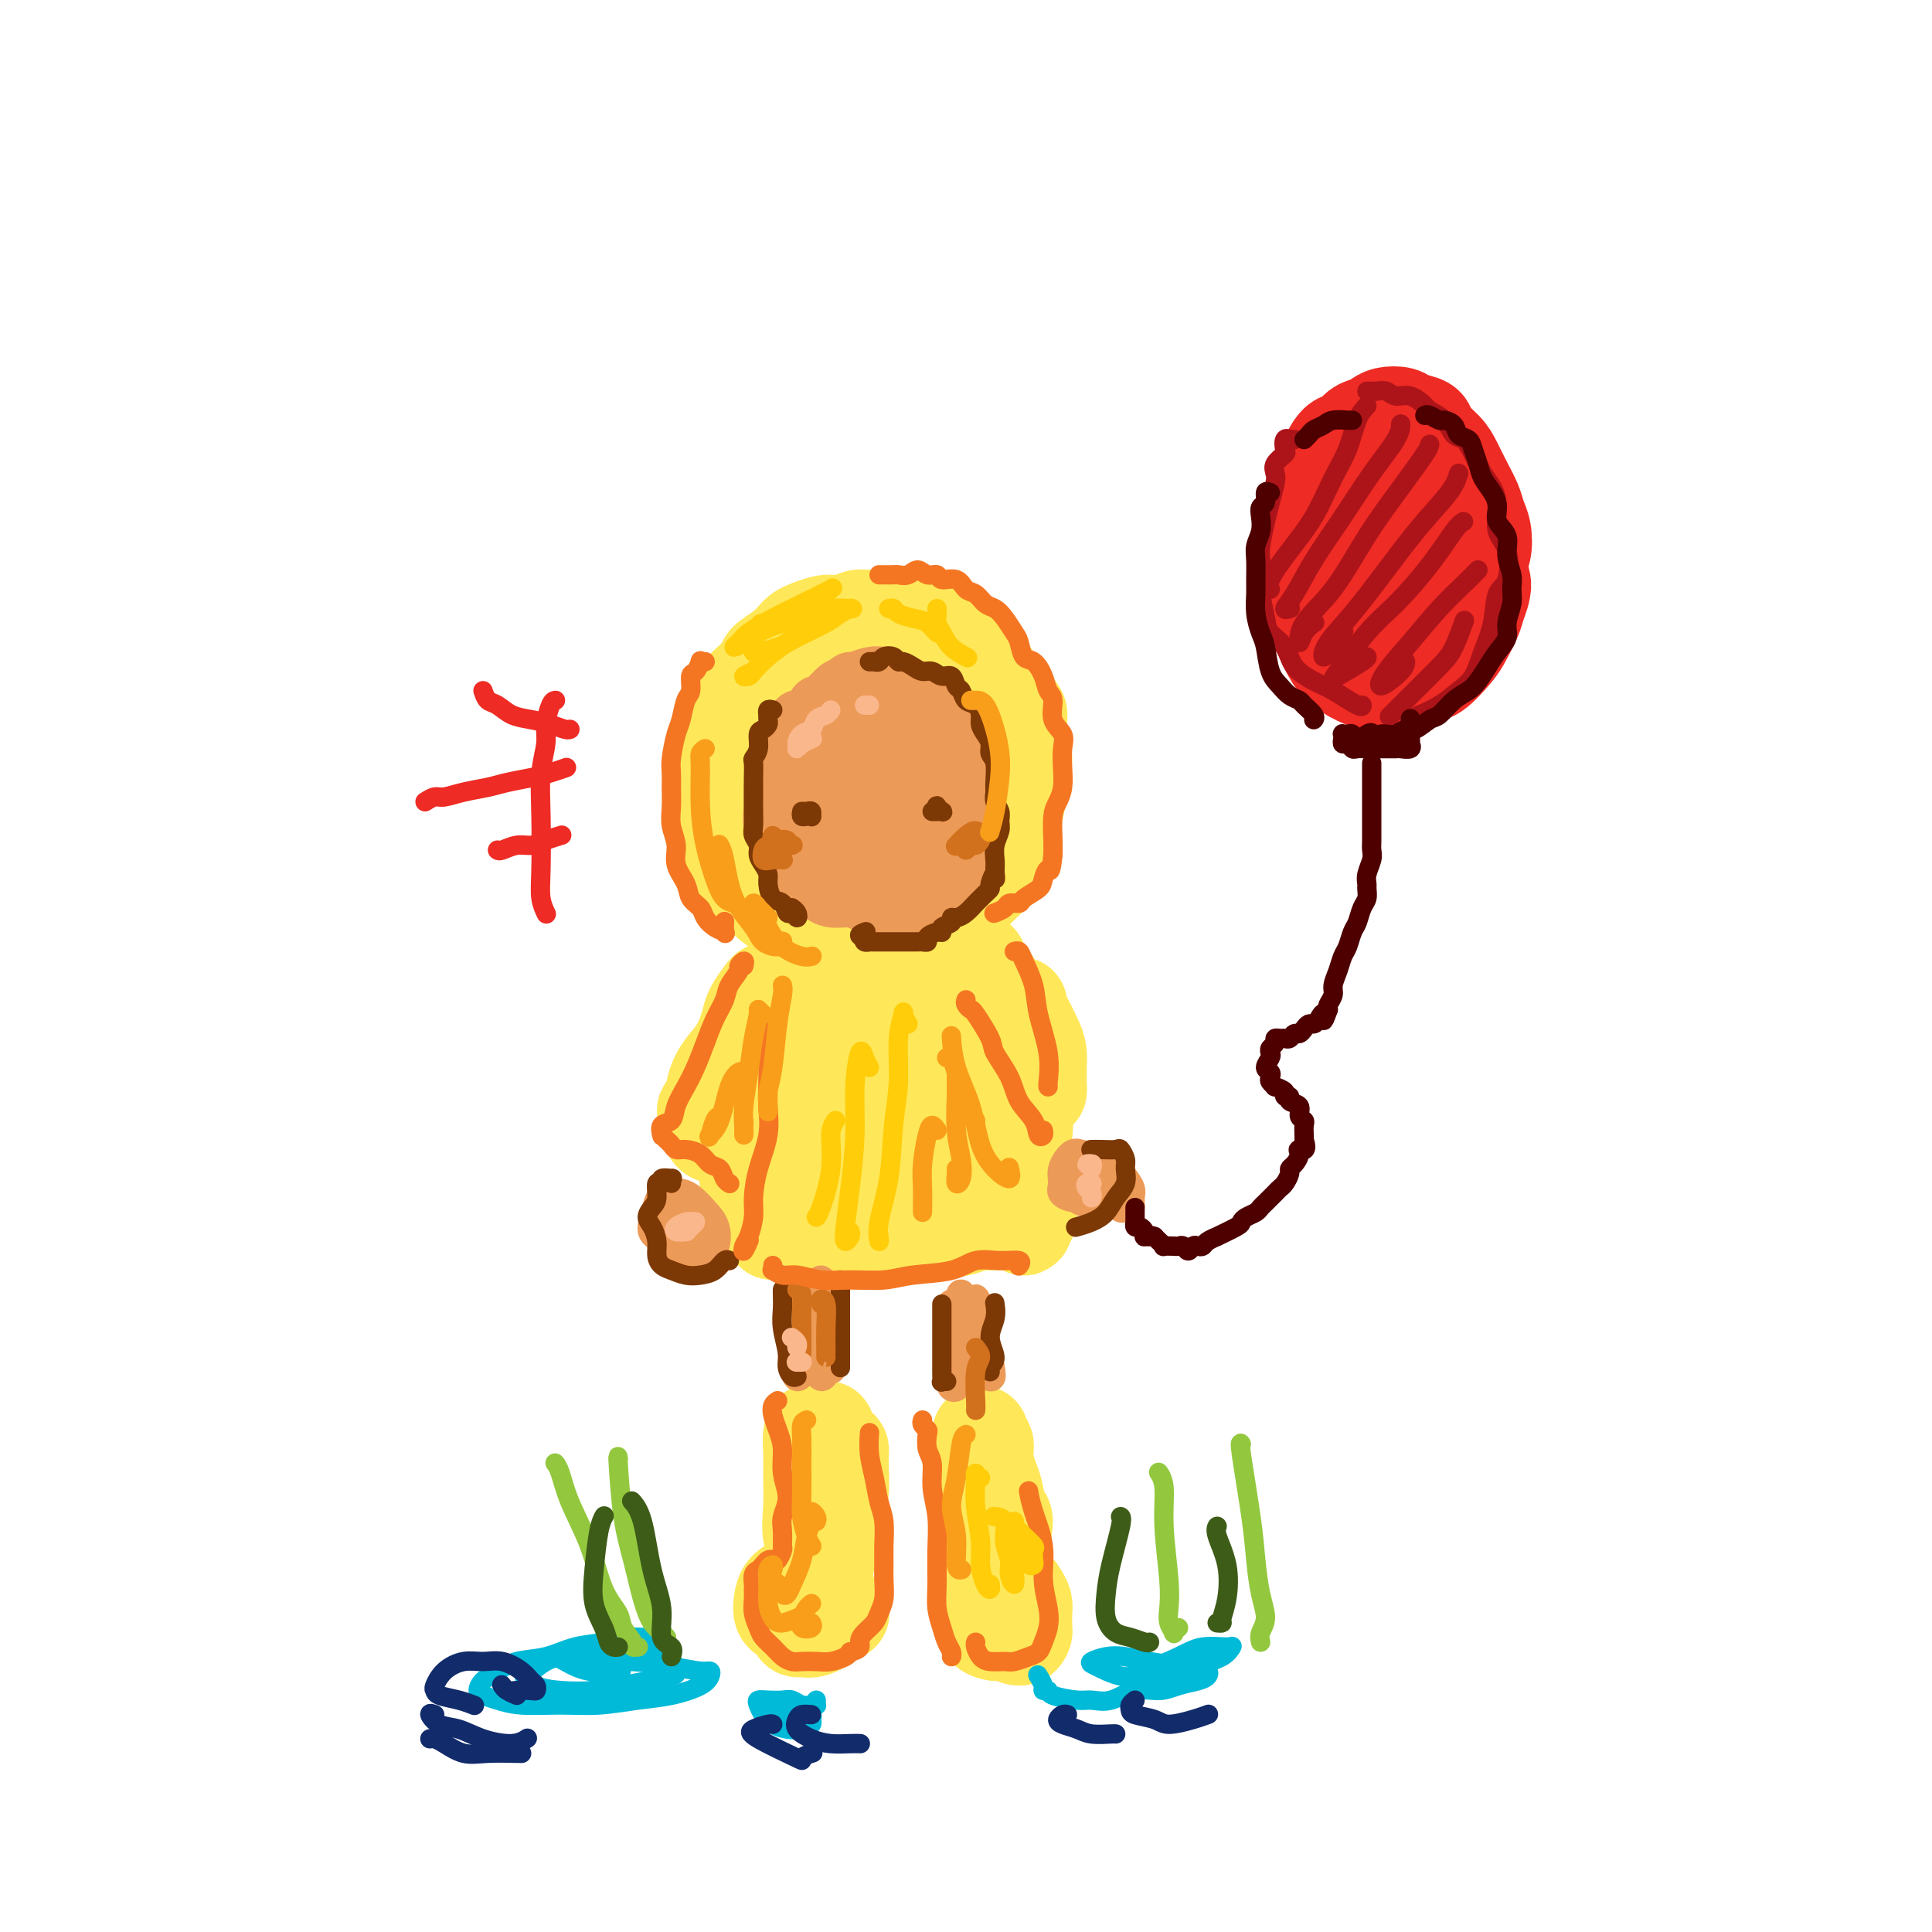 <svg viewBox='0 0 400 400' version='1.1' xmlns='http://www.w3.org/2000/svg' xmlns:xlink='http://www.w3.org/1999/xlink'><g fill='none' stroke='rgb(254,232,89)' stroke-width='12' stroke-linecap='round' stroke-linejoin='round'><path d='M162,136c0.089,0.001 0.179,0.002 0,0c-0.179,-0.002 -0.625,-0.007 -1,0c-0.375,0.007 -0.678,0.028 -1,0c-0.322,-0.028 -0.664,-0.104 -1,0c-0.336,0.104 -0.667,0.387 -1,1c-0.333,0.613 -0.668,1.557 -1,2c-0.332,0.443 -0.661,0.384 -1,1c-0.339,0.616 -0.687,1.908 -1,3c-0.313,1.092 -0.592,1.986 -1,3c-0.408,1.014 -0.946,2.150 -1,3c-0.054,0.850 0.377,1.415 0,3c-0.377,1.585 -1.562,4.191 -2,6c-0.438,1.809 -0.127,2.820 0,4c0.127,1.180 0.072,2.527 0,4c-0.072,1.473 -0.159,3.071 0,4c0.159,0.929 0.565,1.190 1,2c0.435,0.810 0.901,2.169 1,3c0.099,0.831 -0.168,1.134 0,2c0.168,0.866 0.773,2.296 1,3c0.227,0.704 0.077,0.682 0,1c-0.077,0.318 -0.081,0.976 0,1c0.081,0.024 0.247,-0.585 0,-1c-0.247,-0.415 -0.907,-0.634 -1,-1c-0.093,-0.366 0.381,-0.879 0,-2c-0.381,-1.121 -1.616,-2.850 -2,-4c-0.384,-1.150 0.083,-1.721 0,-3c-0.083,-1.279 -0.715,-3.268 -1,-5c-0.285,-1.732 -0.224,-3.209 0,-5c0.224,-1.791 0.612,-3.895 1,-6'/><path d='M151,155c-0.098,-4.517 1.157,-3.308 2,-4c0.843,-0.692 1.273,-3.285 2,-5c0.727,-1.715 1.750,-2.551 3,-4c1.250,-1.449 2.727,-3.512 4,-5c1.273,-1.488 2.343,-2.401 3,-3c0.657,-0.599 0.902,-0.886 1,-1c0.098,-0.114 0.049,-0.057 0,0'/><path d='M154,154c-0.430,0.064 -0.859,0.127 -1,0c-0.141,-0.127 0.007,-0.446 0,-1c-0.007,-0.554 -0.170,-1.344 0,-2c0.170,-0.656 0.671,-1.180 1,-2c0.329,-0.820 0.484,-1.937 1,-3c0.516,-1.063 1.393,-2.071 2,-3c0.607,-0.929 0.944,-1.778 2,-3c1.056,-1.222 2.833,-2.815 4,-4c1.167,-1.185 1.726,-1.961 3,-3c1.274,-1.039 3.262,-2.340 5,-3c1.738,-0.660 3.224,-0.679 5,-1c1.776,-0.321 3.840,-0.943 6,-1c2.160,-0.057 4.416,0.452 6,1c1.584,0.548 2.495,1.134 4,2c1.505,0.866 3.605,2.011 5,3c1.395,0.989 2.087,1.820 3,3c0.913,1.180 2.049,2.708 3,4c0.951,1.292 1.718,2.348 2,3c0.282,0.652 0.081,0.901 0,1c-0.081,0.099 -0.040,0.050 0,0'/><path d='M186,136c-0.275,0.215 -0.550,0.430 0,0c0.550,-0.430 1.926,-1.507 3,-2c1.074,-0.493 1.848,-0.404 3,0c1.152,0.404 2.683,1.123 4,2c1.317,0.877 2.419,1.913 4,3c1.581,1.087 3.640,2.224 5,4c1.360,1.776 2.022,4.190 3,6c0.978,1.810 2.271,3.016 3,6c0.729,2.984 0.895,7.746 1,11c0.105,3.254 0.151,4.998 0,7c-0.151,2.002 -0.499,4.260 -1,6c-0.501,1.740 -1.154,2.961 -2,4c-0.846,1.039 -1.886,1.896 -3,3c-1.114,1.104 -2.303,2.456 -3,3c-0.697,0.544 -0.903,0.280 -1,0c-0.097,-0.280 -0.084,-0.575 0,-1c0.084,-0.425 0.240,-0.979 1,-2c0.760,-1.021 2.125,-2.508 3,-4c0.875,-1.492 1.258,-2.989 2,-4c0.742,-1.011 1.841,-1.536 3,-3c1.159,-1.464 2.378,-3.865 3,-6c0.622,-2.135 0.649,-4.002 1,-6c0.351,-1.998 1.027,-4.127 1,-6c-0.027,-1.873 -0.759,-3.492 -1,-5c-0.241,-1.508 0.007,-2.907 0,-4c-0.007,-1.093 -0.269,-1.882 -1,-3c-0.731,-1.118 -1.931,-2.565 -3,-4c-1.069,-1.435 -2.008,-2.859 -3,-4c-0.992,-1.141 -2.036,-2.000 -3,-3c-0.964,-1.000 -1.847,-2.143 -3,-3c-1.153,-0.857 -2.577,-1.429 -4,-2'/><path d='M198,129c-2.951,-2.879 -2.329,-2.078 -3,-2c-0.671,0.078 -2.633,-0.569 -4,-1c-1.367,-0.431 -2.137,-0.648 -3,-1c-0.863,-0.352 -1.819,-0.841 -3,-1c-1.181,-0.159 -2.587,0.012 -4,0c-1.413,-0.012 -2.833,-0.208 -4,0c-1.167,0.208 -2.082,0.821 -3,1c-0.918,0.179 -1.839,-0.076 -3,0c-1.161,0.076 -2.561,0.485 -4,1c-1.439,0.515 -2.918,1.138 -4,2c-1.082,0.862 -1.767,1.963 -3,3c-1.233,1.037 -3.014,2.008 -4,3c-0.986,0.992 -1.175,2.004 -2,3c-0.825,0.996 -2.284,1.976 -3,3c-0.716,1.024 -0.690,2.092 -1,3c-0.310,0.908 -0.958,1.654 -2,5c-1.042,3.346 -2.480,9.290 -3,12c-0.520,2.710 -0.124,2.185 0,3c0.124,0.815 -0.024,2.969 0,5c0.024,2.031 0.221,3.937 1,6c0.779,2.063 2.138,4.283 3,6c0.862,1.717 1.225,2.932 2,4c0.775,1.068 1.963,1.989 3,3c1.037,1.011 1.924,2.111 3,3c1.076,0.889 2.340,1.568 3,2c0.660,0.432 0.716,0.616 1,1c0.284,0.384 0.795,0.967 1,1c0.205,0.033 0.102,-0.483 0,-1'/><path d='M162,193c1.279,1.246 -1.023,-0.140 -2,-1c-0.977,-0.860 -0.628,-1.194 -1,-2c-0.372,-0.806 -1.466,-2.085 -2,-3c-0.534,-0.915 -0.507,-1.467 -1,-3c-0.493,-1.533 -1.505,-4.046 -2,-6c-0.495,-1.954 -0.474,-3.348 -1,-5c-0.526,-1.652 -1.598,-3.562 -2,-6c-0.402,-2.438 -0.133,-5.405 0,-7c0.133,-1.595 0.132,-1.819 0,-3c-0.132,-1.181 -0.394,-3.317 0,-5c0.394,-1.683 1.443,-2.911 2,-4c0.557,-1.089 0.622,-2.040 1,-3c0.378,-0.960 1.070,-1.931 2,-3c0.930,-1.069 2.100,-2.237 3,-3c0.900,-0.763 1.531,-1.123 3,-2c1.469,-0.877 3.774,-2.273 5,-3c1.226,-0.727 1.371,-0.785 2,-1c0.629,-0.215 1.742,-0.587 3,-1c1.258,-0.413 2.662,-0.865 4,-1c1.338,-0.135 2.612,0.049 4,0c1.388,-0.049 2.890,-0.330 4,0c1.110,0.330 1.826,1.273 3,2c1.174,0.727 2.804,1.239 4,2c1.196,0.761 1.956,1.770 3,3c1.044,1.230 2.370,2.681 3,4c0.630,1.319 0.562,2.505 1,4c0.438,1.495 1.383,3.298 2,5c0.617,1.702 0.908,3.301 1,5c0.092,1.699 -0.014,3.496 0,5c0.014,1.504 0.147,2.715 0,4c-0.147,1.285 -0.573,2.642 -1,4'/><path d='M200,169c-0.142,3.498 -0.498,3.245 -1,4c-0.502,0.755 -1.149,2.520 -2,4c-0.851,1.480 -1.905,2.676 -3,4c-1.095,1.324 -2.230,2.775 -3,4c-0.770,1.225 -1.176,2.222 -2,3c-0.824,0.778 -2.066,1.337 -3,2c-0.934,0.663 -1.562,1.432 -2,2c-0.438,0.568 -0.688,0.936 -1,1c-0.312,0.064 -0.687,-0.176 -1,0c-0.313,0.176 -0.563,0.768 -1,1c-0.437,0.232 -1.062,0.105 -1,0c0.062,-0.105 0.810,-0.187 2,-1c1.190,-0.813 2.821,-2.358 4,-3c1.179,-0.642 1.908,-0.383 3,-1c1.092,-0.617 2.549,-2.110 4,-3c1.451,-0.890 2.895,-1.176 4,-2c1.105,-0.824 1.870,-2.185 3,-3c1.130,-0.815 2.626,-1.082 3,-1c0.374,0.082 -0.373,0.513 -1,1c-0.627,0.487 -1.132,1.029 -2,2c-0.868,0.971 -2.097,2.372 -3,3c-0.903,0.628 -1.479,0.483 -3,1c-1.521,0.517 -3.988,1.694 -6,3c-2.012,1.306 -3.569,2.739 -5,4c-1.431,1.261 -2.734,2.349 -4,3c-1.266,0.651 -2.494,0.865 -3,1c-0.506,0.135 -0.290,0.191 0,0c0.290,-0.191 0.655,-0.628 1,-1c0.345,-0.372 0.670,-0.678 1,-1c0.330,-0.322 0.665,-0.661 1,-1'/><path d='M179,195c0.240,-0.856 -0.660,-1.497 -1,-2c-0.340,-0.503 -0.120,-0.868 -1,-1c-0.880,-0.132 -2.861,-0.031 -4,0c-1.139,0.031 -1.435,-0.007 -2,0c-0.565,0.007 -1.399,0.058 -2,0c-0.601,-0.058 -0.969,-0.226 -1,0c-0.031,0.226 0.276,0.845 1,1c0.724,0.155 1.866,-0.152 3,0c1.134,0.152 2.260,0.765 4,1c1.740,0.235 4.094,0.091 6,0c1.906,-0.091 3.363,-0.130 5,0c1.637,0.130 3.455,0.427 5,0c1.545,-0.427 2.817,-1.579 4,-2c1.183,-0.421 2.278,-0.113 3,0c0.722,0.113 1.070,0.030 1,0c-0.070,-0.030 -0.557,-0.008 -1,0c-0.443,0.008 -0.841,0.002 -1,0c-0.159,-0.002 -0.080,-0.001 0,0'/><path d='M159,203c0.006,0.263 0.013,0.527 0,1c-0.013,0.473 -0.045,1.156 0,2c0.045,0.844 0.167,1.850 0,3c-0.167,1.150 -0.622,2.445 -1,4c-0.378,1.555 -0.677,3.371 -1,5c-0.323,1.629 -0.668,3.070 -1,5c-0.332,1.930 -0.649,4.347 -1,6c-0.351,1.653 -0.735,2.541 -1,4c-0.265,1.459 -0.412,3.490 -1,5c-0.588,1.510 -1.618,2.498 -2,4c-0.382,1.502 -0.115,3.516 0,5c0.115,1.484 0.079,2.436 0,3c-0.079,0.564 -0.200,0.740 0,1c0.200,0.260 0.720,0.604 1,1c0.280,0.396 0.319,0.842 1,1c0.681,0.158 2.004,0.026 3,0c0.996,-0.026 1.664,0.054 3,0c1.336,-0.054 3.339,-0.241 5,0c1.661,0.241 2.981,0.909 5,1c2.019,0.091 4.736,-0.394 7,0c2.264,0.394 4.074,1.667 6,2c1.926,0.333 3.967,-0.273 6,0c2.033,0.273 4.058,1.426 6,2c1.942,0.574 3.802,0.571 6,0c2.198,-0.571 4.733,-1.708 6,-2c1.267,-0.292 1.265,0.262 2,0c0.735,-0.262 2.207,-1.338 3,-2c0.793,-0.662 0.906,-0.909 1,-1c0.094,-0.091 0.170,-0.026 0,0c-0.170,0.026 -0.585,0.013 -1,0'/><path d='M211,253c2.833,-0.833 1.417,-0.417 0,0'/></g>
<g fill='none' stroke='rgb(254,232,89)' stroke-width='20' stroke-linecap='round' stroke-linejoin='round'><path d='M168,207c0.201,-0.134 0.402,-0.268 0,0c-0.402,0.268 -1.406,0.937 -2,2c-0.594,1.063 -0.776,2.521 -1,4c-0.224,1.479 -0.489,2.981 -1,5c-0.511,2.019 -1.268,4.557 -2,7c-0.732,2.443 -1.440,4.791 -2,7c-0.560,2.209 -0.974,4.281 -1,6c-0.026,1.719 0.336,3.087 1,4c0.664,0.913 1.631,1.371 3,2c1.369,0.629 3.140,1.429 5,2c1.860,0.571 3.809,0.912 6,1c2.191,0.088 4.623,-0.076 7,0c2.377,0.076 4.700,0.393 7,0c2.300,-0.393 4.577,-1.497 7,-2c2.423,-0.503 4.990,-0.404 7,-1c2.010,-0.596 3.461,-1.887 5,-3c1.539,-1.113 3.164,-2.049 4,-3c0.836,-0.951 0.882,-1.918 1,-3c0.118,-1.082 0.310,-2.280 0,-4c-0.310,-1.720 -1.120,-3.962 -2,-6c-0.880,-2.038 -1.829,-3.872 -3,-6c-1.171,-2.128 -2.563,-4.552 -4,-7c-1.437,-2.448 -2.919,-4.921 -4,-7c-1.081,-2.079 -1.762,-3.762 -2,-5c-0.238,-1.238 -0.033,-2.029 0,-2c0.033,0.029 -0.107,0.878 0,2c0.107,1.122 0.462,2.517 1,5c0.538,2.483 1.260,6.053 2,10c0.740,3.947 1.497,8.271 2,12c0.503,3.729 0.751,6.865 1,10'/><path d='M203,237c1.349,7.200 1.722,6.700 2,7c0.278,0.300 0.460,1.401 0,2c-0.460,0.599 -1.560,0.695 -2,0c-0.440,-0.695 -0.218,-2.180 -1,-4c-0.782,-1.820 -2.569,-3.974 -4,-7c-1.431,-3.026 -2.506,-6.924 -4,-11c-1.494,-4.076 -3.407,-8.331 -5,-11c-1.593,-2.669 -2.867,-3.752 -4,-4c-1.133,-0.248 -2.125,0.338 -3,1c-0.875,0.662 -1.634,1.400 -2,3c-0.366,1.600 -0.339,4.062 0,7c0.339,2.938 0.991,6.353 2,9c1.009,2.647 2.375,4.526 3,6c0.625,1.474 0.508,2.544 1,3c0.492,0.456 1.592,0.298 2,0c0.408,-0.298 0.122,-0.736 0,-2c-0.122,-1.264 -0.082,-3.352 0,-6c0.082,-2.648 0.206,-5.854 0,-9c-0.206,-3.146 -0.740,-6.232 -1,-9c-0.260,-2.768 -0.245,-5.217 0,-6c0.245,-0.783 0.720,0.100 1,2c0.280,1.900 0.365,4.818 1,8c0.635,3.182 1.820,6.628 3,10c1.180,3.372 2.355,6.669 4,10c1.645,3.331 3.758,6.696 5,8c1.242,1.304 1.611,0.548 2,0c0.389,-0.548 0.798,-0.887 1,-2c0.202,-1.113 0.199,-2.999 0,-5c-0.199,-2.001 -0.592,-4.116 -1,-8c-0.408,-3.884 -0.831,-9.538 -1,-14c-0.169,-4.462 -0.085,-7.731 0,-11'/><path d='M202,204c-0.073,-6.909 0.744,-5.183 1,-4c0.256,1.183 -0.049,1.822 0,3c0.049,1.178 0.450,2.894 1,6c0.550,3.106 1.247,7.603 2,11c0.753,3.397 1.561,5.696 2,9c0.439,3.304 0.508,7.613 1,11c0.492,3.387 1.405,5.850 2,8c0.595,2.150 0.870,3.985 1,5c0.130,1.015 0.114,1.211 0,1c-0.114,-0.211 -0.326,-0.827 -1,-2c-0.674,-1.173 -1.812,-2.903 -3,-5c-1.188,-2.097 -2.428,-4.559 -4,-7c-1.572,-2.441 -3.478,-4.859 -5,-7c-1.522,-2.141 -2.661,-4.005 -5,-6c-2.339,-1.995 -5.878,-4.122 -8,-5c-2.122,-0.878 -2.829,-0.506 -4,0c-1.171,0.506 -2.808,1.145 -4,2c-1.192,0.855 -1.938,1.925 -3,4c-1.062,2.075 -2.439,5.154 -3,7c-0.561,1.846 -0.308,2.460 0,4c0.308,1.540 0.669,4.008 1,5c0.331,0.992 0.632,0.509 1,0c0.368,-0.509 0.804,-1.045 1,-2c0.196,-0.955 0.152,-2.329 0,-4c-0.152,-1.671 -0.411,-3.640 -1,-6c-0.589,-2.360 -1.509,-5.111 -2,-7c-0.491,-1.889 -0.554,-2.915 -1,-4c-0.446,-1.085 -1.274,-2.229 -2,-3c-0.726,-0.771 -1.349,-1.169 -2,-2c-0.651,-0.831 -1.329,-2.095 -2,-3c-0.671,-0.905 -1.336,-1.453 -2,-2'/><path d='M163,211c-1.342,-1.973 -0.699,-1.905 -1,-2c-0.301,-0.095 -1.548,-0.351 -2,-1c-0.452,-0.649 -0.109,-1.689 0,-2c0.109,-0.311 -0.016,0.108 0,0c0.016,-0.108 0.174,-0.744 0,-1c-0.174,-0.256 -0.678,-0.134 -1,0c-0.322,0.134 -0.460,0.279 -1,1c-0.540,0.721 -1.482,2.019 -2,3c-0.518,0.981 -0.610,1.647 -1,3c-0.390,1.353 -1.076,3.394 -2,5c-0.924,1.606 -2.086,2.776 -3,4c-0.914,1.224 -1.581,2.502 -2,4c-0.419,1.498 -0.592,3.215 -1,4c-0.408,0.785 -1.051,0.638 -1,1c0.051,0.362 0.798,1.233 1,2c0.202,0.767 -0.139,1.429 0,2c0.139,0.571 0.759,1.053 1,1c0.241,-0.053 0.103,-0.639 0,-1c-0.103,-0.361 -0.169,-0.498 0,-1c0.169,-0.502 0.574,-1.369 1,-2c0.426,-0.631 0.872,-1.025 1,-2c0.128,-0.975 -0.062,-2.530 0,-4c0.062,-1.470 0.375,-2.856 1,-4c0.625,-1.144 1.560,-2.047 2,-3c0.440,-0.953 0.385,-1.958 1,-3c0.615,-1.042 1.900,-2.122 3,-3c1.100,-0.878 2.016,-1.553 3,-2c0.984,-0.447 2.037,-0.666 3,-1c0.963,-0.334 1.836,-0.782 3,-1c1.164,-0.218 2.618,-0.205 4,0c1.382,0.205 2.691,0.603 4,1'/><path d='M174,209c2.325,0.094 4.139,-0.171 6,0c1.861,0.171 3.770,0.777 5,1c1.230,0.223 1.780,0.064 2,0c0.220,-0.064 0.110,-0.032 0,0'/><path d='M192,209c0.007,0.182 0.014,0.364 1,0c0.986,-0.364 2.951,-1.276 4,-2c1.049,-0.724 1.183,-1.262 2,-2c0.817,-0.738 2.316,-1.678 3,-2c0.684,-0.322 0.553,-0.027 1,0c0.447,0.027 1.470,-0.213 2,0c0.530,0.213 0.565,0.881 1,2c0.435,1.119 1.269,2.691 2,4c0.731,1.309 1.359,2.355 2,4c0.641,1.645 1.296,3.887 2,6c0.704,2.113 1.457,4.095 2,5c0.543,0.905 0.878,0.733 1,1c0.122,0.267 0.033,0.974 0,1c-0.033,0.026 -0.008,-0.629 0,-1c0.008,-0.371 0.000,-0.457 0,-1c-0.000,-0.543 0.008,-1.542 0,-2c-0.008,-0.458 -0.030,-0.374 0,-1c0.030,-0.626 0.113,-1.962 0,-3c-0.113,-1.038 -0.424,-1.777 -1,-3c-0.576,-1.223 -1.419,-2.930 -2,-4c-0.581,-1.070 -0.902,-1.504 -1,-2c-0.098,-0.496 0.026,-1.054 0,-1c-0.026,0.054 -0.203,0.719 0,2c0.203,1.281 0.786,3.178 1,5c0.214,1.822 0.058,3.567 0,5c-0.058,1.433 -0.016,2.552 0,3c0.016,0.448 0.008,0.224 0,0'/><path d='M161,254c-0.371,0.536 -0.742,1.072 -1,1c-0.258,-0.072 -0.401,-0.751 0,-1c0.401,-0.249 1.348,-0.067 2,0c0.652,0.067 1.010,0.019 2,0c0.990,-0.019 2.612,-0.008 4,0c1.388,0.008 2.541,0.013 4,0c1.459,-0.013 3.224,-0.046 5,0c1.776,0.046 3.564,0.170 6,0c2.436,-0.170 5.521,-0.634 8,-1c2.479,-0.366 4.352,-0.634 6,-1c1.648,-0.366 3.072,-0.831 5,-1c1.928,-0.169 4.360,-0.042 6,0c1.640,0.042 2.489,-0.002 3,0c0.511,0.002 0.684,0.050 1,0c0.316,-0.050 0.776,-0.196 1,0c0.224,0.196 0.211,0.735 0,1c-0.211,0.265 -0.621,0.257 -1,0c-0.379,-0.257 -0.726,-0.763 -1,-1c-0.274,-0.237 -0.474,-0.204 -1,0c-0.526,0.204 -1.377,0.579 -2,1c-0.623,0.421 -1.019,0.887 -2,1c-0.981,0.113 -2.547,-0.126 -4,0c-1.453,0.126 -2.793,0.616 -4,1c-1.207,0.384 -2.283,0.660 -4,1c-1.717,0.340 -4.077,0.742 -6,1c-1.923,0.258 -3.410,0.370 -5,0c-1.590,-0.370 -3.282,-1.223 -5,-2c-1.718,-0.777 -3.463,-1.478 -5,-2c-1.537,-0.522 -2.868,-0.863 -4,-1c-1.132,-0.137 -2.066,-0.068 -3,0'/><path d='M166,251c-4.089,-0.778 -3.311,-0.222 -3,0c0.311,0.222 0.156,0.111 0,0'/><path d='M171,296c0.116,-0.092 0.231,-0.184 0,0c-0.231,0.184 -0.809,0.646 -1,1c-0.191,0.354 0.005,0.602 0,1c-0.005,0.398 -0.212,0.946 0,2c0.212,1.054 0.841,2.612 1,4c0.159,1.388 -0.154,2.605 0,4c0.154,1.395 0.774,2.969 1,4c0.226,1.031 0.056,1.520 0,2c-0.056,0.480 -0.000,0.951 0,1c0.000,0.049 -0.056,-0.324 0,-1c0.056,-0.676 0.222,-1.656 0,-3c-0.222,-1.344 -0.834,-3.053 -1,-5c-0.166,-1.947 0.113,-4.132 0,-6c-0.113,-1.868 -0.619,-3.418 -1,-4c-0.381,-0.582 -0.638,-0.195 -1,0c-0.362,0.195 -0.831,0.198 -1,1c-0.169,0.802 -0.039,2.403 0,4c0.039,1.597 -0.015,3.188 0,5c0.015,1.812 0.098,3.843 0,6c-0.098,2.157 -0.376,4.440 0,6c0.376,1.560 1.406,2.396 2,3c0.594,0.604 0.751,0.975 1,1c0.249,0.025 0.588,-0.296 1,-1c0.412,-0.704 0.896,-1.791 1,-3c0.104,-1.209 -0.171,-2.542 0,-4c0.171,-1.458 0.789,-3.042 1,-5c0.211,-1.958 0.015,-4.290 0,-6c-0.015,-1.710 0.151,-2.799 0,-3c-0.151,-0.201 -0.617,0.484 -1,1c-0.383,0.516 -0.681,0.862 -1,2c-0.319,1.138 -0.660,3.069 -1,5'/><path d='M171,308c-0.408,2.589 0.073,5.061 0,7c-0.073,1.939 -0.699,3.345 -1,5c-0.301,1.655 -0.276,3.557 0,5c0.276,1.443 0.804,2.425 1,3c0.196,0.575 0.059,0.743 0,1c-0.059,0.257 -0.042,0.604 0,1c0.042,0.396 0.109,0.840 0,1c-0.109,0.160 -0.393,0.036 -1,0c-0.607,-0.036 -1.535,0.017 -2,0c-0.465,-0.017 -0.465,-0.102 -1,0c-0.535,0.102 -1.606,0.392 -2,1c-0.394,0.608 -0.113,1.533 0,2c0.113,0.467 0.057,0.477 0,1c-0.057,0.523 -0.117,1.559 0,2c0.117,0.441 0.410,0.285 1,0c0.590,-0.285 1.476,-0.701 2,-1c0.524,-0.299 0.684,-0.483 1,-1c0.316,-0.517 0.786,-1.369 1,-2c0.214,-0.631 0.170,-1.042 0,-2c-0.170,-0.958 -0.466,-2.462 -1,-3c-0.534,-0.538 -1.308,-0.109 -2,0c-0.692,0.109 -1.304,-0.102 -2,0c-0.696,0.102 -1.478,0.518 -2,1c-0.522,0.482 -0.786,1.031 -1,2c-0.214,0.969 -0.377,2.358 0,3c0.377,0.642 1.296,0.536 2,1c0.704,0.464 1.194,1.497 2,2c0.806,0.503 1.927,0.475 3,0c1.073,-0.475 2.096,-1.397 3,-2c0.904,-0.603 1.687,-0.887 2,-1c0.313,-0.113 0.157,-0.057 0,0'/><path d='M203,297c0.002,0.043 0.004,0.087 0,0c-0.004,-0.087 -0.015,-0.304 0,0c0.015,0.304 0.056,1.128 0,2c-0.056,0.872 -0.208,1.793 0,4c0.208,2.207 0.776,5.700 1,8c0.224,2.300 0.106,3.408 0,5c-0.106,1.592 -0.198,3.669 0,6c0.198,2.331 0.687,4.916 1,7c0.313,2.084 0.452,3.665 1,5c0.548,1.335 1.506,2.423 2,3c0.494,0.577 0.525,0.642 1,1c0.475,0.358 1.396,1.008 2,1c0.604,-0.008 0.892,-0.673 1,-1c0.108,-0.327 0.037,-0.316 0,-1c-0.037,-0.684 -0.041,-2.062 0,-3c0.041,-0.938 0.128,-1.437 0,-2c-0.128,-0.563 -0.472,-1.190 -1,-2c-0.528,-0.810 -1.240,-1.804 -2,-2c-0.760,-0.196 -1.570,0.406 -2,1c-0.430,0.594 -0.481,1.179 -1,2c-0.519,0.821 -1.504,1.879 -2,3c-0.496,1.121 -0.501,2.304 0,3c0.501,0.696 1.507,0.903 2,1c0.493,0.097 0.472,0.083 1,0c0.528,-0.083 1.603,-0.235 2,-1c0.397,-0.765 0.114,-2.141 0,-3c-0.114,-0.859 -0.058,-1.200 0,-2c0.058,-0.800 0.119,-2.060 0,-3c-0.119,-0.940 -0.417,-1.561 -1,-2c-0.583,-0.439 -1.452,-0.697 -2,-1c-0.548,-0.303 -0.774,-0.652 -1,-1'/><path d='M205,325c-0.381,-1.740 0.665,-1.591 1,-2c0.335,-0.409 -0.043,-1.376 0,-2c0.043,-0.624 0.506,-0.904 1,-2c0.494,-1.096 1.018,-3.010 1,-4c-0.018,-0.990 -0.578,-1.058 -1,-2c-0.422,-0.942 -0.705,-2.758 -1,-4c-0.295,-1.242 -0.601,-1.910 -1,-3c-0.399,-1.090 -0.892,-2.604 -1,-4c-0.108,-1.396 0.167,-2.675 0,-3c-0.167,-0.325 -0.777,0.305 -1,1c-0.223,0.695 -0.060,1.456 0,2c0.060,0.544 0.017,0.870 0,1c-0.017,0.130 -0.009,0.065 0,0'/></g>
<g fill='none' stroke='rgb(236,154,87)' stroke-width='6' stroke-linecap='round' stroke-linejoin='round'><path d='M166,268c0.113,-0.047 0.226,-0.095 0,0c-0.226,0.095 -0.792,0.332 -1,1c-0.208,0.668 -0.057,1.766 0,3c0.057,1.234 0.019,2.602 0,4c-0.019,1.398 -0.019,2.825 0,4c0.019,1.175 0.057,2.098 0,3c-0.057,0.902 -0.209,1.784 0,2c0.209,0.216 0.778,-0.233 1,-1c0.222,-0.767 0.098,-1.852 0,-3c-0.098,-1.148 -0.170,-2.358 0,-4c0.170,-1.642 0.582,-3.715 1,-5c0.418,-1.285 0.843,-1.783 1,-2c0.157,-0.217 0.045,-0.154 0,0c-0.045,0.154 -0.023,0.399 0,1c0.023,0.601 0.048,1.557 0,3c-0.048,1.443 -0.167,3.373 0,5c0.167,1.627 0.620,2.949 1,4c0.380,1.051 0.686,1.830 1,2c0.314,0.170 0.635,-0.267 1,-1c0.365,-0.733 0.774,-1.760 1,-3c0.226,-1.240 0.270,-2.692 0,-4c-0.270,-1.308 -0.853,-2.473 -1,-4c-0.147,-1.527 0.143,-3.415 0,-5c-0.143,-1.585 -0.718,-2.865 -1,-3c-0.282,-0.135 -0.273,0.875 0,2c0.273,1.125 0.808,2.365 1,4c0.192,1.635 0.041,3.665 0,5c-0.041,1.335 0.027,1.975 0,3c-0.027,1.025 -0.151,2.436 0,3c0.151,0.564 0.575,0.282 1,0'/><path d='M172,282c0.292,2.740 0.022,1.092 0,0c-0.022,-1.092 0.203,-1.626 0,-3c-0.203,-1.374 -0.835,-3.587 -1,-5c-0.165,-1.413 0.138,-2.028 0,-3c-0.138,-0.972 -0.716,-2.303 -1,-3c-0.284,-0.697 -0.272,-0.761 0,0c0.272,0.761 0.805,2.348 1,4c0.195,1.652 0.052,3.371 0,5c-0.052,1.629 -0.014,3.169 0,4c0.014,0.831 0.004,0.952 0,1c-0.004,0.048 -0.002,0.024 0,0'/><path d='M198,270c-0.422,-0.138 -0.845,-0.276 -1,0c-0.155,0.276 -0.043,0.967 0,2c0.043,1.033 0.015,2.408 0,4c-0.015,1.592 -0.018,3.402 0,5c0.018,1.598 0.056,2.985 0,4c-0.056,1.015 -0.207,1.660 0,2c0.207,0.340 0.773,0.377 1,0c0.227,-0.377 0.114,-1.166 0,-2c-0.114,-0.834 -0.228,-1.711 0,-3c0.228,-1.289 0.797,-2.988 1,-5c0.203,-2.012 0.041,-4.335 0,-6c-0.041,-1.665 0.041,-2.672 0,-3c-0.041,-0.328 -0.204,0.024 0,1c0.204,0.976 0.776,2.578 1,4c0.224,1.422 0.098,2.666 0,4c-0.098,1.334 -0.170,2.760 0,4c0.170,1.240 0.581,2.296 1,3c0.419,0.704 0.844,1.057 1,1c0.156,-0.057 0.042,-0.522 0,-1c-0.042,-0.478 -0.012,-0.967 0,-2c0.012,-1.033 0.007,-2.610 0,-4c-0.007,-1.390 -0.017,-2.594 0,-4c0.017,-1.406 0.061,-3.016 0,-4c-0.061,-0.984 -0.227,-1.344 0,-1c0.227,0.344 0.848,1.390 1,2c0.152,0.610 -0.165,0.782 0,2c0.165,1.218 0.814,3.482 1,5c0.186,1.518 -0.090,2.291 0,3c0.090,0.709 0.545,1.355 1,2'/><path d='M205,283c0.467,2.467 0.133,2.133 0,2c-0.133,-0.133 -0.067,-0.067 0,0'/><path d='M142,254c0.091,-0.428 0.181,-0.856 0,-1c-0.181,-0.144 -0.634,-0.006 -1,0c-0.366,0.006 -0.646,-0.122 -1,0c-0.354,0.122 -0.783,0.492 -1,1c-0.217,0.508 -0.223,1.152 0,2c0.223,0.848 0.674,1.900 1,3c0.326,1.100 0.525,2.248 1,3c0.475,0.752 1.225,1.106 2,1c0.775,-0.106 1.576,-0.674 2,-1c0.424,-0.326 0.473,-0.409 1,-1c0.527,-0.591 1.534,-1.690 2,-3c0.466,-1.310 0.391,-2.832 0,-4c-0.391,-1.168 -1.099,-1.983 -2,-3c-0.901,-1.017 -1.997,-2.234 -3,-3c-1.003,-0.766 -1.913,-1.079 -3,-1c-1.087,0.079 -2.349,0.550 -3,1c-0.651,0.450 -0.689,0.878 -1,2c-0.311,1.122 -0.894,2.937 -1,4c-0.106,1.063 0.266,1.375 1,2c0.734,0.625 1.831,1.562 3,2c1.169,0.438 2.411,0.377 3,0c0.589,-0.377 0.524,-1.068 1,-2c0.476,-0.932 1.494,-2.104 2,-3c0.506,-0.896 0.500,-1.516 0,-2c-0.500,-0.484 -1.494,-0.831 -2,-1c-0.506,-0.169 -0.526,-0.161 -1,0c-0.474,0.161 -1.403,0.474 -2,1c-0.597,0.526 -0.861,1.265 -1,2c-0.139,0.735 -0.153,1.467 0,2c0.153,0.533 0.472,0.867 1,1c0.528,0.133 1.264,0.067 2,0'/><path d='M142,256c0.689,-0.067 0.911,-0.733 1,-1c0.089,-0.267 0.044,-0.133 0,0'/><path d='M232,246c-0.421,-0.366 -0.842,-0.731 -1,-1c-0.158,-0.269 -0.054,-0.440 0,0c0.054,0.440 0.057,1.493 0,2c-0.057,0.507 -0.173,0.469 0,1c0.173,0.531 0.636,1.629 1,2c0.364,0.371 0.628,0.013 1,0c0.372,-0.013 0.853,0.319 1,0c0.147,-0.319 -0.041,-1.287 0,-2c0.041,-0.713 0.312,-1.170 0,-2c-0.312,-0.830 -1.208,-2.032 -2,-3c-0.792,-0.968 -1.482,-1.703 -2,-2c-0.518,-0.297 -0.865,-0.157 -2,0c-1.135,0.157 -3.059,0.329 -4,1c-0.941,0.671 -0.900,1.839 -1,3c-0.100,1.161 -0.343,2.315 0,3c0.343,0.685 1.270,0.901 2,1c0.730,0.099 1.262,0.083 2,0c0.738,-0.083 1.680,-0.232 2,-1c0.320,-0.768 0.017,-2.156 0,-3c-0.017,-0.844 0.250,-1.146 0,-2c-0.250,-0.854 -1.019,-2.262 -2,-3c-0.981,-0.738 -2.174,-0.808 -3,-1c-0.826,-0.192 -1.285,-0.506 -2,0c-0.715,0.506 -1.688,1.830 -2,3c-0.312,1.170 0.036,2.184 0,3c-0.036,0.816 -0.454,1.434 0,2c0.454,0.566 1.782,1.080 3,1c1.218,-0.080 2.328,-0.752 3,-1c0.672,-0.248 0.906,-0.071 1,0c0.094,0.071 0.047,0.035 0,0'/></g>
<g fill='none' stroke='rgb(236,154,87)' stroke-width='12' stroke-linecap='round' stroke-linejoin='round'><path d='M172,146c-0.336,-0.014 -0.671,-0.027 -1,0c-0.329,0.027 -0.650,0.096 -1,0c-0.350,-0.096 -0.727,-0.357 -1,0c-0.273,0.357 -0.440,1.331 -1,2c-0.560,0.669 -1.512,1.034 -2,1c-0.488,-0.034 -0.513,-0.466 -1,0c-0.487,0.466 -1.436,1.832 -2,3c-0.564,1.168 -0.741,2.140 -1,3c-0.259,0.860 -0.598,1.608 -1,3c-0.402,1.392 -0.867,3.429 -1,5c-0.133,1.571 0.064,2.675 0,4c-0.064,1.325 -0.390,2.872 0,4c0.390,1.128 1.496,1.837 2,3c0.504,1.163 0.407,2.780 1,4c0.593,1.220 1.876,2.042 3,3c1.124,0.958 2.087,2.050 3,3c0.913,0.950 1.774,1.757 3,2c1.226,0.243 2.816,-0.080 4,0c1.184,0.080 1.960,0.562 3,1c1.040,0.438 2.343,0.833 4,1c1.657,0.167 3.667,0.106 5,0c1.333,-0.106 1.989,-0.258 3,-1c1.011,-0.742 2.377,-2.075 3,-3c0.623,-0.925 0.504,-1.443 1,-2c0.496,-0.557 1.608,-1.153 2,-2c0.392,-0.847 0.064,-1.945 0,-3c-0.064,-1.055 0.138,-2.066 0,-3c-0.138,-0.934 -0.614,-1.790 -1,-3c-0.386,-1.210 -0.682,-2.774 -1,-4c-0.318,-1.226 -0.659,-2.113 -1,-3'/><path d='M194,164c-0.417,-3.009 0.041,-2.532 0,-3c-0.041,-0.468 -0.580,-1.881 -1,-3c-0.420,-1.119 -0.720,-1.943 -1,-3c-0.280,-1.057 -0.540,-2.348 -1,-3c-0.460,-0.652 -1.119,-0.664 -2,-1c-0.881,-0.336 -1.983,-0.994 -3,-2c-1.017,-1.006 -1.949,-2.358 -3,-3c-1.051,-0.642 -2.220,-0.573 -3,-1c-0.780,-0.427 -1.171,-1.351 -2,-2c-0.829,-0.649 -2.096,-1.025 -3,-1c-0.904,0.025 -1.446,0.450 -2,1c-0.554,0.550 -1.120,1.227 -2,2c-0.880,0.773 -2.075,1.644 -3,4c-0.925,2.356 -1.579,6.198 -2,8c-0.421,1.802 -0.609,1.564 -1,3c-0.391,1.436 -0.984,4.547 -1,7c-0.016,2.453 0.546,4.249 1,6c0.454,1.751 0.800,3.459 2,5c1.200,1.541 3.255,2.916 5,4c1.745,1.084 3.182,1.877 5,2c1.818,0.123 4.018,-0.423 6,-1c1.982,-0.577 3.745,-1.185 5,-2c1.255,-0.815 2.002,-1.838 3,-3c0.998,-1.162 2.249,-2.464 3,-4c0.751,-1.536 1.003,-3.305 1,-5c-0.003,-1.695 -0.262,-3.314 -1,-5c-0.738,-1.686 -1.955,-3.438 -3,-5c-1.045,-1.562 -1.919,-2.934 -3,-4c-1.081,-1.066 -2.368,-1.825 -4,-2c-1.632,-0.175 -3.609,0.236 -5,1c-1.391,0.764 -2.195,1.882 -3,3'/><path d='M176,157c-2.073,1.732 -3.254,4.062 -4,6c-0.746,1.938 -1.056,3.484 -1,5c0.056,1.516 0.477,3.003 1,4c0.523,0.997 1.147,1.505 2,2c0.853,0.495 1.936,0.978 3,1c1.064,0.022 2.108,-0.418 3,-1c0.892,-0.582 1.633,-1.307 2,-2c0.367,-0.693 0.359,-1.356 0,-2c-0.359,-0.644 -1.068,-1.271 -2,-1c-0.932,0.271 -2.088,1.439 -3,2c-0.912,0.561 -1.581,0.516 -2,1c-0.419,0.484 -0.589,1.497 -1,2c-0.411,0.503 -1.064,0.496 -1,0c0.064,-0.496 0.843,-1.481 1,-2c0.157,-0.519 -0.310,-0.574 0,-1c0.310,-0.426 1.395,-1.225 2,-2c0.605,-0.775 0.730,-1.527 1,-2c0.270,-0.473 0.685,-0.667 1,-1c0.315,-0.333 0.529,-0.804 1,-1c0.471,-0.196 1.200,-0.116 2,0c0.800,0.116 1.672,0.269 2,0c0.328,-0.269 0.113,-0.959 0,-1c-0.113,-0.041 -0.123,0.568 0,1c0.123,0.432 0.380,0.688 0,1c-0.380,0.312 -1.397,0.679 -2,1c-0.603,0.321 -0.791,0.595 -1,1c-0.209,0.405 -0.437,0.940 -1,1c-0.563,0.060 -1.460,-0.355 -2,-1c-0.540,-0.645 -0.722,-1.520 -1,-2c-0.278,-0.480 -0.651,-0.566 -1,-1c-0.349,-0.434 -0.675,-1.217 -1,-2'/><path d='M174,163c-0.463,-1.276 -0.121,-1.968 0,-3c0.121,-1.032 0.021,-2.406 0,-4c-0.021,-1.594 0.036,-3.408 0,-5c-0.036,-1.592 -0.165,-2.962 0,-4c0.165,-1.038 0.623,-1.742 1,-2c0.377,-0.258 0.674,-0.068 1,0c0.326,0.068 0.680,0.015 1,0c0.320,-0.015 0.607,0.010 1,0c0.393,-0.010 0.892,-0.054 2,0c1.108,0.054 2.826,0.205 4,0c1.174,-0.205 1.803,-0.768 3,-1c1.197,-0.232 2.962,-0.135 4,0c1.038,0.135 1.350,0.308 2,1c0.650,0.692 1.639,1.901 2,3c0.361,1.099 0.096,2.086 0,3c-0.096,0.914 -0.021,1.755 0,3c0.021,1.245 -0.011,2.893 0,4c0.011,1.107 0.067,1.672 0,3c-0.067,1.328 -0.256,3.418 -1,5c-0.744,1.582 -2.041,2.656 -3,4c-0.959,1.344 -1.578,2.957 -2,4c-0.422,1.043 -0.645,1.514 -1,2c-0.355,0.486 -0.841,0.986 -1,1c-0.159,0.014 0.011,-0.458 0,-1c-0.011,-0.542 -0.202,-1.153 0,-2c0.202,-0.847 0.797,-1.932 1,-3c0.203,-1.068 0.013,-2.121 0,-3c-0.013,-0.879 0.150,-1.583 0,-3c-0.150,-1.417 -0.614,-3.548 -1,-5c-0.386,-1.452 -0.693,-2.226 -1,-3'/><path d='M186,157c-0.258,-3.632 -0.402,-2.713 -1,-3c-0.598,-0.287 -1.651,-1.779 -2,-3c-0.349,-1.221 0.005,-2.172 0,-3c-0.005,-0.828 -0.368,-1.532 -1,-2c-0.632,-0.468 -1.533,-0.699 -2,-1c-0.467,-0.301 -0.500,-0.673 -1,-1c-0.500,-0.327 -1.467,-0.608 -2,-1c-0.533,-0.392 -0.632,-0.893 -1,-1c-0.368,-0.107 -1.007,0.181 -1,0c0.007,-0.181 0.658,-0.830 1,-1c0.342,-0.170 0.374,0.139 1,0c0.626,-0.139 1.844,-0.725 3,-1c1.156,-0.275 2.249,-0.240 3,0c0.751,0.240 1.161,0.686 2,1c0.839,0.314 2.108,0.496 3,1c0.892,0.504 1.409,1.331 2,2c0.591,0.669 1.258,1.180 2,2c0.742,0.820 1.561,1.949 2,3c0.439,1.051 0.500,2.025 1,3c0.500,0.975 1.440,1.951 2,3c0.560,1.049 0.741,2.172 1,3c0.259,0.828 0.595,1.363 1,2c0.405,0.637 0.880,1.377 1,2c0.120,0.623 -0.115,1.129 0,2c0.115,0.871 0.582,2.105 1,3c0.418,0.895 0.789,1.450 1,2c0.211,0.550 0.263,1.096 0,2c-0.263,0.904 -0.840,2.166 -1,3c-0.160,0.834 0.097,1.238 0,2c-0.097,0.762 -0.549,1.881 -1,3'/><path d='M200,179c-0.201,1.582 0.295,1.538 0,2c-0.295,0.462 -1.383,1.430 -2,2c-0.617,0.570 -0.764,0.741 -1,1c-0.236,0.259 -0.560,0.605 -1,1c-0.440,0.395 -0.994,0.838 -2,1c-1.006,0.162 -2.463,0.044 -3,0c-0.537,-0.044 -0.153,-0.012 0,0c0.153,0.012 0.077,0.006 0,0'/></g>
<g fill='none' stroke='rgb(238,43,36)' stroke-width='20' stroke-linecap='round' stroke-linejoin='round'><path d='M276,99c0.092,0.026 0.183,0.052 0,0c-0.183,-0.052 -0.641,-0.182 -1,0c-0.359,0.182 -0.621,0.674 -1,1c-0.379,0.326 -0.876,0.484 -1,1c-0.124,0.516 0.124,1.390 0,2c-0.124,0.610 -0.621,0.956 -1,2c-0.379,1.044 -0.639,2.785 -1,4c-0.361,1.215 -0.823,1.903 -1,3c-0.177,1.097 -0.070,2.603 0,4c0.070,1.397 0.101,2.684 0,4c-0.101,1.316 -0.335,2.660 0,4c0.335,1.340 1.237,2.677 2,4c0.763,1.323 1.386,2.631 2,4c0.614,1.369 1.220,2.800 2,4c0.780,1.200 1.735,2.171 3,3c1.265,0.829 2.840,1.518 4,2c1.160,0.482 1.904,0.757 3,1c1.096,0.243 2.544,0.453 4,0c1.456,-0.453 2.919,-1.570 4,-2c1.081,-0.430 1.781,-0.172 3,-1c1.219,-0.828 2.959,-2.742 4,-4c1.041,-1.258 1.385,-1.860 2,-3c0.615,-1.140 1.501,-2.818 2,-4c0.499,-1.182 0.611,-1.867 1,-3c0.389,-1.133 1.053,-2.715 1,-4c-0.053,-1.285 -0.825,-2.273 -1,-4c-0.175,-1.727 0.246,-4.192 0,-6c-0.246,-1.808 -1.159,-2.959 -2,-4c-0.841,-1.041 -1.611,-1.973 -2,-3c-0.389,-1.027 -0.397,-2.151 -1,-3c-0.603,-0.849 -1.802,-1.425 -3,-2'/><path d='M298,99c-1.535,-2.388 -1.373,-2.356 -2,-3c-0.627,-0.644 -2.044,-1.962 -3,-3c-0.956,-1.038 -1.450,-1.795 -2,-2c-0.550,-0.205 -1.157,0.144 -2,0c-0.843,-0.144 -1.921,-0.780 -3,-1c-1.079,-0.220 -2.158,-0.026 -3,0c-0.842,0.026 -1.447,-0.118 -2,0c-0.553,0.118 -1.052,0.499 -2,1c-0.948,0.501 -2.343,1.124 -3,2c-0.657,0.876 -0.575,2.005 -1,3c-0.425,0.995 -1.355,1.857 -2,3c-0.645,1.143 -1.004,2.569 -1,4c0.004,1.431 0.370,2.868 0,5c-0.370,2.132 -1.478,4.958 -2,7c-0.522,2.042 -0.458,3.299 0,5c0.458,1.701 1.311,3.844 2,6c0.689,2.156 1.216,4.324 2,6c0.784,1.676 1.827,2.858 3,4c1.173,1.142 2.477,2.243 4,3c1.523,0.757 3.267,1.169 5,1c1.733,-0.169 3.457,-0.920 5,-2c1.543,-1.080 2.906,-2.489 4,-4c1.094,-1.511 1.921,-3.125 3,-5c1.079,-1.875 2.412,-4.013 3,-6c0.588,-1.987 0.432,-3.825 0,-6c-0.432,-2.175 -1.139,-4.688 -2,-7c-0.861,-2.312 -1.874,-4.423 -3,-6c-1.126,-1.577 -2.364,-2.618 -4,-3c-1.636,-0.382 -3.671,-0.103 -5,0c-1.329,0.103 -1.951,0.029 -3,1c-1.049,0.971 -2.524,2.985 -4,5'/><path d='M280,107c-1.049,1.776 -1.672,3.717 -2,6c-0.328,2.283 -0.359,4.909 0,7c0.359,2.091 1.110,3.647 2,5c0.890,1.353 1.920,2.502 3,3c1.080,0.498 2.210,0.344 3,0c0.790,-0.344 1.240,-0.878 2,-2c0.760,-1.122 1.830,-2.833 2,-4c0.170,-1.167 -0.560,-1.792 -1,-3c-0.440,-1.208 -0.591,-3.000 -1,-4c-0.409,-1.000 -1.077,-1.206 -2,-1c-0.923,0.206 -2.102,0.826 -3,2c-0.898,1.174 -1.515,2.901 -2,4c-0.485,1.099 -0.837,1.570 -1,2c-0.163,0.430 -0.135,0.817 0,1c0.135,0.183 0.378,0.160 1,0c0.622,-0.160 1.625,-0.458 2,-1c0.375,-0.542 0.123,-1.329 0,-2c-0.123,-0.671 -0.116,-1.227 0,-2c0.116,-0.773 0.340,-1.764 0,-2c-0.340,-0.236 -1.243,0.284 -2,0c-0.757,-0.284 -1.369,-1.374 -2,-2c-0.631,-0.626 -1.283,-0.790 -2,-1c-0.717,-0.210 -1.499,-0.465 -2,-1c-0.501,-0.535 -0.720,-1.350 -1,-2c-0.280,-0.650 -0.622,-1.136 -1,-2c-0.378,-0.864 -0.792,-2.108 -1,-3c-0.208,-0.892 -0.210,-1.432 0,-2c0.210,-0.568 0.634,-1.162 1,-2c0.366,-0.838 0.676,-1.918 1,-3c0.324,-1.082 0.664,-2.166 1,-3c0.336,-0.834 0.668,-1.417 1,-2'/><path d='M276,93c1.202,-2.201 2.208,-1.704 3,-2c0.792,-0.296 1.371,-1.387 2,-2c0.629,-0.613 1.308,-0.750 2,-1c0.692,-0.250 1.398,-0.615 2,-1c0.602,-0.385 1.101,-0.792 2,-1c0.899,-0.208 2.198,-0.218 3,0c0.802,0.218 1.107,0.665 2,1c0.893,0.335 2.375,0.557 3,1c0.625,0.443 0.395,1.108 1,2c0.605,0.892 2.046,2.010 3,3c0.954,0.990 1.422,1.853 2,3c0.578,1.147 1.266,2.580 2,4c0.734,1.420 1.513,2.829 2,4c0.487,1.171 0.680,2.103 1,3c0.320,0.897 0.765,1.757 1,3c0.235,1.243 0.259,2.869 0,4c-0.259,1.131 -0.801,1.767 -1,3c-0.199,1.233 -0.053,3.063 0,4c0.053,0.937 0.015,0.982 0,1c-0.015,0.018 -0.008,0.009 0,0'/></g>
<g fill='none' stroke='rgb(173,20,25)' stroke-width='4' stroke-linecap='round' stroke-linejoin='round'><path d='M268,91c-0.452,-0.015 -0.904,-0.030 -1,0c-0.096,0.030 0.163,0.105 0,0c-0.163,-0.105 -0.748,-0.390 -1,0c-0.252,0.390 -0.172,1.454 0,2c0.172,0.546 0.435,0.575 0,1c-0.435,0.425 -1.569,1.245 -2,2c-0.431,0.755 -0.158,1.445 0,2c0.158,0.555 0.200,0.976 0,2c-0.200,1.024 -0.642,2.652 -1,4c-0.358,1.348 -0.633,2.417 -1,4c-0.367,1.583 -0.827,3.680 -1,5c-0.173,1.320 -0.059,1.862 0,3c0.059,1.138 0.065,2.873 0,4c-0.065,1.127 -0.199,1.645 0,3c0.199,1.355 0.731,3.546 1,5c0.269,1.454 0.275,2.170 1,3c0.725,0.830 2.170,1.775 3,3c0.830,1.225 1.046,2.731 2,4c0.954,1.269 2.648,2.301 4,3c1.352,0.699 2.362,1.064 4,2c1.638,0.936 3.902,2.444 5,3c1.098,0.556 1.028,0.159 1,0c-0.028,-0.159 -0.014,-0.079 0,0'/><path d='M283,81c0.359,-0.009 0.717,-0.018 1,0c0.283,0.018 0.489,0.064 1,0c0.511,-0.064 1.325,-0.239 2,0c0.675,0.239 1.210,0.892 2,1c0.790,0.108 1.836,-0.328 3,0c1.164,0.328 2.447,1.420 3,2c0.553,0.580 0.375,0.647 1,1c0.625,0.353 2.054,0.993 3,2c0.946,1.007 1.409,2.379 2,3c0.591,0.621 1.312,0.489 2,1c0.688,0.511 1.345,1.666 2,3c0.655,1.334 1.307,2.846 2,4c0.693,1.154 1.427,1.948 2,3c0.573,1.052 0.984,2.362 1,4c0.016,1.638 -0.362,3.606 0,5c0.362,1.394 1.464,2.216 2,4c0.536,1.784 0.506,4.529 0,6c-0.506,1.471 -1.489,1.667 -2,3c-0.511,1.333 -0.551,3.802 -1,6c-0.449,2.198 -1.308,4.123 -2,6c-0.692,1.877 -1.216,3.705 -2,5c-0.784,1.295 -1.829,2.059 -3,3c-1.171,0.941 -2.469,2.061 -4,3c-1.531,0.939 -3.295,1.697 -4,2c-0.705,0.303 -0.353,0.152 0,0'/><path d='M283,84c-0.686,0.718 -1.372,1.435 -2,3c-0.628,1.565 -1.199,3.977 -2,6c-0.801,2.023 -1.833,3.656 -3,6c-1.167,2.344 -2.470,5.399 -4,8c-1.530,2.601 -3.286,4.749 -5,7c-1.714,2.251 -3.384,4.606 -4,6c-0.616,1.394 -0.176,1.827 0,2c0.176,0.173 0.088,0.087 0,0'/><path d='M290,88c-0.001,-0.185 -0.002,-0.369 0,0c0.002,0.369 0.005,1.292 -1,3c-1.005,1.708 -3.020,4.202 -5,7c-1.980,2.798 -3.924,5.898 -6,9c-2.076,3.102 -4.283,6.204 -6,9c-1.717,2.796 -2.945,5.286 -4,7c-1.055,1.714 -1.938,2.654 -2,3c-0.062,0.346 0.697,0.099 1,0c0.303,-0.099 0.152,-0.049 0,0'/><path d='M296,92c-0.024,0.279 -0.049,0.559 -1,2c-0.951,1.441 -2.830,4.045 -5,7c-2.170,2.955 -4.632,6.261 -7,10c-2.368,3.739 -4.641,7.912 -7,11c-2.359,3.088 -4.803,5.090 -6,7c-1.197,1.910 -1.145,3.729 -1,4c0.145,0.271 0.385,-1.004 1,-2c0.615,-0.996 1.604,-1.713 2,-2c0.396,-0.287 0.198,-0.143 0,0'/><path d='M302,98c-0.331,1.109 -0.663,2.218 -2,4c-1.337,1.782 -3.680,4.238 -6,7c-2.320,2.762 -4.616,5.832 -7,9c-2.384,3.168 -4.856,6.435 -7,9c-2.144,2.565 -3.961,4.428 -5,6c-1.039,1.572 -1.299,2.854 -1,3c0.299,0.146 1.157,-0.845 2,-2c0.843,-1.155 1.669,-2.473 2,-3c0.331,-0.527 0.165,-0.264 0,0'/><path d='M303,108c-0.455,0.263 -0.910,0.526 -2,2c-1.090,1.474 -2.815,4.159 -5,7c-2.185,2.841 -4.830,5.837 -7,8c-2.170,2.163 -3.863,3.494 -6,6c-2.137,2.506 -4.716,6.188 -6,8c-1.284,1.812 -1.272,1.754 0,1c1.272,-0.754 3.804,-2.203 5,-3c1.196,-0.797 1.056,-0.942 1,-1c-0.056,-0.058 -0.028,-0.029 0,0'/><path d='M306,118c-0.847,0.873 -1.695,1.747 -3,3c-1.305,1.253 -3.068,2.887 -5,5c-1.932,2.113 -4.034,4.706 -6,7c-1.966,2.294 -3.795,4.289 -5,6c-1.205,1.711 -1.787,3.139 -1,3c0.787,-0.139 2.943,-1.845 4,-3c1.057,-1.155 1.016,-1.759 1,-2c-0.016,-0.241 -0.008,-0.121 0,0'/><path d='M303,129c0.176,-0.485 0.351,-0.970 0,0c-0.351,0.970 -1.229,3.395 -2,5c-0.771,1.605 -1.433,2.389 -3,4c-1.567,1.611 -4.037,4.049 -6,6c-1.963,1.951 -3.418,3.415 -4,4c-0.582,0.585 -0.291,0.293 0,0'/></g>
<g fill='none' stroke='rgb(78,0,0)' stroke-width='4' stroke-linecap='round' stroke-linejoin='round'><path d='M263,102c-0.452,-0.207 -0.905,-0.415 -1,0c-0.095,0.415 0.167,1.451 0,2c-0.167,0.549 -0.763,0.610 -1,1c-0.237,0.390 -0.116,1.108 0,2c0.116,0.892 0.227,1.956 0,3c-0.227,1.044 -0.794,2.067 -1,3c-0.206,0.933 -0.052,1.776 0,3c0.052,1.224 0.003,2.829 0,4c-0.003,1.171 0.040,1.910 0,3c-0.040,1.090 -0.162,2.533 0,4c0.162,1.467 0.609,2.960 1,4c0.391,1.040 0.725,1.627 1,3c0.275,1.373 0.492,3.533 1,5c0.508,1.467 1.306,2.242 2,3c0.694,0.758 1.282,1.499 2,2c0.718,0.501 1.565,0.761 2,1c0.435,0.239 0.457,0.456 1,1c0.543,0.544 1.608,1.416 2,2c0.392,0.584 0.112,0.881 0,1c-0.112,0.119 -0.056,0.059 0,0'/><path d='M295,86c0.211,-0.117 0.423,-0.235 1,0c0.577,0.235 1.520,0.822 2,1c0.480,0.178 0.496,-0.052 1,0c0.504,0.052 1.497,0.387 2,1c0.503,0.613 0.515,1.504 1,2c0.485,0.496 1.443,0.597 2,1c0.557,0.403 0.714,1.108 1,2c0.286,0.892 0.701,1.971 1,3c0.299,1.029 0.480,2.007 1,3c0.520,0.993 1.378,2.001 2,3c0.622,0.999 1.008,1.989 1,3c-0.008,1.011 -0.409,2.042 0,3c0.409,0.958 1.627,1.844 2,3c0.373,1.156 -0.100,2.581 0,4c0.100,1.419 0.775,2.830 1,4c0.225,1.170 0.002,2.098 0,3c-0.002,0.902 0.218,1.777 0,3c-0.218,1.223 -0.874,2.792 -1,4c-0.126,1.208 0.276,2.053 0,3c-0.276,0.947 -1.231,1.996 -2,3c-0.769,1.004 -1.351,1.965 -2,3c-0.649,1.035 -1.366,2.146 -2,3c-0.634,0.854 -1.185,1.452 -2,2c-0.815,0.548 -1.895,1.046 -3,2c-1.105,0.954 -2.235,2.365 -3,3c-0.765,0.635 -1.164,0.496 -2,1c-0.836,0.504 -2.108,1.652 -3,2c-0.892,0.348 -1.404,-0.103 -2,0c-0.596,0.103 -1.276,0.758 -2,1c-0.724,0.242 -1.493,0.069 -2,0c-0.507,-0.069 -0.754,-0.035 -1,0'/><path d='M286,152c-3.499,1.717 -2.247,0.509 -2,0c0.247,-0.509 -0.511,-0.318 -1,0c-0.489,0.318 -0.709,0.765 -1,1c-0.291,0.235 -0.652,0.258 -1,0c-0.348,-0.258 -0.681,-0.799 -1,-1c-0.319,-0.201 -0.622,-0.064 -1,0c-0.378,0.064 -0.830,0.055 -1,0c-0.170,-0.055 -0.056,-0.154 0,0c0.056,0.154 0.056,0.563 0,1c-0.056,0.437 -0.167,0.902 0,1c0.167,0.098 0.611,-0.170 1,0c0.389,0.170 0.723,0.778 1,1c0.277,0.222 0.498,0.060 1,0c0.502,-0.060 1.285,-0.016 2,0c0.715,0.016 1.362,0.005 2,0c0.638,-0.005 1.267,-0.005 2,0c0.733,0.005 1.569,0.016 2,0c0.431,-0.016 0.455,-0.060 1,0c0.545,0.060 1.610,0.224 2,0c0.390,-0.224 0.104,-0.835 0,-1c-0.104,-0.165 -0.028,0.115 0,0c0.028,-0.115 0.008,-0.627 0,-1c-0.008,-0.373 -0.002,-0.608 0,-1c0.002,-0.392 0.001,-0.942 0,-1c-0.001,-0.058 -0.000,0.376 0,0c0.000,-0.376 0.000,-1.563 0,-2c-0.000,-0.437 -0.000,-0.125 0,0c0.000,0.125 0.000,0.062 0,0'/><path d='M270,91c0.360,-0.332 0.720,-0.663 1,-1c0.280,-0.337 0.482,-0.679 1,-1c0.518,-0.321 1.354,-0.622 2,-1c0.646,-0.378 1.101,-0.833 2,-1c0.899,-0.167 2.242,-0.045 3,0c0.758,0.045 0.931,0.013 1,0c0.069,-0.013 0.035,-0.006 0,0'/><path d='M284,158c0.000,0.328 0.000,0.655 0,1c-0.000,0.345 -0.000,0.707 0,1c0.000,0.293 0.000,0.516 0,1c-0.000,0.484 -0.000,1.228 0,2c0.000,0.772 0.000,1.573 0,2c-0.000,0.427 -0.000,0.481 0,1c0.000,0.519 0.000,1.504 0,2c-0.000,0.496 -0.000,0.503 0,1c0.000,0.497 0.001,1.483 0,2c-0.001,0.517 -0.004,0.565 0,1c0.004,0.435 0.015,1.258 0,2c-0.015,0.742 -0.057,1.402 0,2c0.057,0.598 0.212,1.133 0,2c-0.212,0.867 -0.792,2.065 -1,3c-0.208,0.935 -0.045,1.605 0,2c0.045,0.395 -0.029,0.513 0,1c0.029,0.487 0.163,1.342 0,2c-0.163,0.658 -0.621,1.120 -1,2c-0.379,0.880 -0.679,2.178 -1,3c-0.321,0.822 -0.665,1.169 -1,2c-0.335,0.831 -0.663,2.148 -1,3c-0.337,0.852 -0.682,1.240 -1,2c-0.318,0.760 -0.607,1.891 -1,3c-0.393,1.109 -0.889,2.194 -1,3c-0.111,0.806 0.162,1.332 0,2c-0.162,0.668 -0.761,1.476 -1,2c-0.239,0.524 -0.120,0.762 0,1'/><path d='M275,209c-1.416,4.050 -0.957,1.676 -1,1c-0.043,-0.676 -0.589,0.345 -1,1c-0.411,0.655 -0.688,0.945 -1,1c-0.312,0.055 -0.661,-0.125 -1,0c-0.339,0.125 -0.668,0.555 -1,1c-0.332,0.445 -0.666,0.904 -1,1c-0.334,0.096 -0.668,-0.171 -1,0c-0.332,0.171 -0.662,0.781 -1,1c-0.338,0.219 -0.683,0.048 -1,0c-0.317,-0.048 -0.607,0.029 -1,0c-0.393,-0.029 -0.889,-0.163 -1,0c-0.111,0.163 0.162,0.625 0,1c-0.162,0.375 -0.758,0.664 -1,1c-0.242,0.336 -0.131,0.720 0,1c0.131,0.280 0.283,0.456 0,1c-0.283,0.544 -1.000,1.456 -1,2c-0.000,0.544 0.716,0.719 1,1c0.284,0.281 0.137,0.666 0,1c-0.137,0.334 -0.262,0.615 0,1c0.262,0.385 0.912,0.873 1,1c0.088,0.127 -0.385,-0.106 0,0c0.385,0.106 1.628,0.552 2,1c0.372,0.448 -0.126,0.897 0,1c0.126,0.103 0.875,-0.141 1,0c0.125,0.141 -0.373,0.667 0,1c0.373,0.333 1.617,0.474 2,1c0.383,0.526 -0.093,1.436 0,2c0.093,0.564 0.757,0.780 1,1c0.243,0.220 0.065,0.444 0,1c-0.065,0.556 -0.019,1.445 0,2c0.019,0.555 0.009,0.778 0,1'/><path d='M270,236c0.999,2.742 -0.502,2.096 -1,2c-0.498,-0.096 0.007,0.359 0,1c-0.007,0.641 -0.527,1.467 -1,2c-0.473,0.533 -0.900,0.773 -1,1c-0.100,0.227 0.128,0.442 0,1c-0.128,0.558 -0.612,1.459 -1,2c-0.388,0.541 -0.682,0.722 -1,1c-0.318,0.278 -0.662,0.652 -1,1c-0.338,0.348 -0.672,0.671 -1,1c-0.328,0.329 -0.652,0.666 -1,1c-0.348,0.334 -0.720,0.666 -1,1c-0.280,0.334 -0.469,0.672 -1,1c-0.531,0.328 -1.405,0.648 -2,1c-0.595,0.352 -0.912,0.738 -1,1c-0.088,0.262 0.054,0.399 -1,1c-1.054,0.601 -3.305,1.664 -4,2c-0.695,0.336 0.165,-0.055 0,0c-0.165,0.055 -1.353,0.555 -2,1c-0.647,0.445 -0.751,0.833 -1,1c-0.249,0.167 -0.644,0.111 -1,0c-0.356,-0.111 -0.674,-0.279 -1,0c-0.326,0.279 -0.660,1.003 -1,1c-0.340,-0.003 -0.687,-0.733 -1,-1c-0.313,-0.267 -0.591,-0.071 -1,0c-0.409,0.071 -0.950,0.016 -1,0c-0.050,-0.016 0.390,0.007 0,0c-0.390,-0.007 -1.610,-0.043 -2,0c-0.390,0.043 0.049,0.165 0,0c-0.049,-0.165 -0.585,-0.619 -1,-1c-0.415,-0.381 -0.707,-0.691 -1,-1'/><path d='M239,256c-1.250,-0.461 -0.873,-0.113 -1,0c-0.127,0.113 -0.756,-0.007 -1,0c-0.244,0.007 -0.104,0.142 0,0c0.104,-0.142 0.171,-0.560 0,-1c-0.171,-0.440 -0.582,-0.902 -1,-1c-0.418,-0.098 -0.844,0.167 -1,0c-0.156,-0.167 -0.042,-0.765 0,-1c0.042,-0.235 0.011,-0.105 0,0c-0.011,0.105 -0.003,0.186 0,0c0.003,-0.186 0.001,-0.637 0,-1c-0.001,-0.363 -0.000,-0.636 0,-1c0.000,-0.364 0.000,-0.818 0,-1c-0.000,-0.182 -0.000,-0.091 0,0'/></g>
<g fill='none' stroke='rgb(124,56,5)' stroke-width='4' stroke-linecap='round' stroke-linejoin='round'><path d='M160,147c-0.422,-0.120 -0.844,-0.239 -1,0c-0.156,0.239 -0.044,0.838 0,1c0.044,0.162 0.022,-0.113 0,0c-0.022,0.113 -0.043,0.614 0,1c0.043,0.386 0.151,0.657 0,1c-0.151,0.343 -0.562,0.759 -1,1c-0.438,0.241 -0.902,0.309 -1,1c-0.098,0.691 0.170,2.005 0,3c-0.170,0.995 -0.778,1.669 -1,2c-0.222,0.331 -0.060,0.318 0,1c0.060,0.682 0.016,2.059 0,3c-0.016,0.941 -0.005,1.445 0,2c0.005,0.555 0.005,1.160 0,2c-0.005,0.840 -0.016,1.916 0,3c0.016,1.084 0.060,2.177 0,3c-0.060,0.823 -0.222,1.376 0,2c0.222,0.624 0.830,1.321 1,2c0.170,0.679 -0.096,1.342 0,2c0.096,0.658 0.554,1.313 1,2c0.446,0.687 0.879,1.407 1,2c0.121,0.593 -0.070,1.058 0,2c0.070,0.942 0.400,2.362 1,3c0.600,0.638 1.468,0.494 2,1c0.532,0.506 0.727,1.663 1,2c0.273,0.337 0.623,-0.144 1,0c0.377,0.144 0.782,0.915 1,1c0.218,0.085 0.251,-0.516 0,-1c-0.251,-0.484 -0.786,-0.853 -1,-1c-0.214,-0.147 -0.107,-0.074 0,0'/><path d='M180,137c0.449,0.008 0.897,0.015 1,0c0.103,-0.015 -0.141,-0.053 0,0c0.141,0.053 0.667,0.195 1,0c0.333,-0.195 0.473,-0.729 1,-1c0.527,-0.271 1.439,-0.279 2,0c0.561,0.279 0.769,0.844 1,1c0.231,0.156 0.484,-0.098 1,0c0.516,0.098 1.294,0.546 2,1c0.706,0.454 1.341,0.913 2,1c0.659,0.087 1.343,-0.199 2,0c0.657,0.199 1.288,0.883 2,1c0.712,0.117 1.504,-0.334 2,0c0.496,0.334 0.697,1.455 1,2c0.303,0.545 0.707,0.516 1,1c0.293,0.484 0.473,1.481 1,2c0.527,0.519 1.399,0.562 2,1c0.601,0.438 0.931,1.273 1,2c0.069,0.727 -0.121,1.348 0,2c0.121,0.652 0.554,1.337 1,2c0.446,0.663 0.904,1.304 1,2c0.096,0.696 -0.172,1.446 0,2c0.172,0.554 0.782,0.911 1,2c0.218,1.089 0.044,2.911 0,4c-0.044,1.089 0.042,1.446 0,2c-0.042,0.554 -0.211,1.306 0,2c0.211,0.694 0.803,1.330 1,2c0.197,0.670 0.000,1.373 0,2c-0.000,0.627 0.196,1.178 0,2c-0.196,0.822 -0.783,1.914 -1,3c-0.217,1.086 -0.062,2.168 0,3c0.062,0.832 0.031,1.416 0,2'/><path d='M206,180c0.064,3.521 0.224,1.325 0,1c-0.224,-0.325 -0.833,1.221 -1,2c-0.167,0.779 0.107,0.789 0,1c-0.107,0.211 -0.595,0.621 -1,1c-0.405,0.379 -0.726,0.728 -1,1c-0.274,0.272 -0.502,0.468 -1,1c-0.498,0.532 -1.265,1.399 -2,2c-0.735,0.601 -1.436,0.936 -2,1c-0.564,0.064 -0.990,-0.141 -1,0c-0.010,0.141 0.396,0.629 0,1c-0.396,0.371 -1.594,0.625 -2,1c-0.406,0.375 -0.021,0.871 0,1c0.021,0.129 -0.323,-0.109 -1,0c-0.677,0.109 -1.687,0.565 -2,1c-0.313,0.435 0.071,0.849 0,1c-0.071,0.151 -0.596,0.041 -1,0c-0.404,-0.041 -0.685,-0.011 -1,0c-0.315,0.011 -0.663,0.003 -1,0c-0.337,-0.003 -0.663,-0.001 -1,0c-0.337,0.001 -0.687,0.000 -1,0c-0.313,-0.000 -0.591,-0.000 -1,0c-0.409,0.000 -0.950,0.000 -1,0c-0.050,-0.000 0.390,-0.000 0,0c-0.390,0.000 -1.611,0.000 -2,0c-0.389,-0.000 0.054,-0.000 0,0c-0.054,0.000 -0.607,0.001 -1,0c-0.393,-0.001 -0.627,-0.003 -1,0c-0.373,0.003 -0.883,0.011 -1,0c-0.117,-0.011 0.161,-0.041 0,0c-0.161,0.041 -0.760,0.155 -1,0c-0.240,-0.155 -0.120,-0.577 0,-1'/><path d='M179,194c-2.012,-0.226 -0.542,-0.792 0,-1c0.542,-0.208 0.155,-0.060 0,0c-0.155,0.060 -0.077,0.030 0,0'/><path d='M166,168c-0.082,0.420 -0.165,0.841 0,1c0.165,0.159 0.577,0.057 1,0c0.423,-0.057 0.856,-0.068 1,0c0.144,0.068 -0.000,0.214 0,0c0.000,-0.214 0.144,-0.789 0,-1c-0.144,-0.211 -0.577,-0.057 -1,0c-0.423,0.057 -0.835,0.016 -1,0c-0.165,-0.016 -0.082,-0.008 0,0'/><path d='M193,168c0.415,0.001 0.830,0.001 1,0c0.170,-0.001 0.094,-0.004 0,0c-0.094,0.004 -0.207,0.014 0,0c0.207,-0.014 0.735,-0.053 1,0c0.265,0.053 0.267,0.196 0,0c-0.267,-0.196 -0.804,-0.733 -1,-1c-0.196,-0.267 -0.053,-0.264 0,0c0.053,0.264 0.015,0.790 0,1c-0.015,0.210 -0.008,0.105 0,0'/><path d='M139,245c-0.063,-0.432 -0.126,-0.865 0,-1c0.126,-0.135 0.441,0.026 0,0c-0.441,-0.026 -1.637,-0.239 -2,0c-0.363,0.239 0.109,0.932 0,1c-0.109,0.068 -0.797,-0.488 -1,0c-0.203,0.488 0.079,2.020 0,3c-0.079,0.980 -0.519,1.407 -1,2c-0.481,0.593 -1.002,1.353 -1,2c0.002,0.647 0.528,1.181 1,2c0.472,0.819 0.892,1.922 1,3c0.108,1.078 -0.096,2.132 0,3c0.096,0.868 0.490,1.551 1,2c0.510,0.449 1.134,0.663 2,1c0.866,0.337 1.973,0.798 3,1c1.027,0.202 1.974,0.145 3,0c1.026,-0.145 2.131,-0.379 3,-1c0.869,-0.621 1.503,-1.629 2,-2c0.497,-0.371 0.856,-0.106 1,0c0.144,0.106 0.072,0.053 0,0'/><path d='M226,238c0.038,-0.001 0.076,-0.002 0,0c-0.076,0.002 -0.265,0.007 0,0c0.265,-0.007 0.985,-0.025 2,0c1.015,0.025 2.326,0.093 3,0c0.674,-0.093 0.710,-0.345 1,0c0.290,0.345 0.833,1.289 1,2c0.167,0.711 -0.040,1.188 0,2c0.040,0.812 0.329,1.958 0,3c-0.329,1.042 -1.276,1.978 -2,3c-0.724,1.022 -1.225,2.130 -2,3c-0.775,0.870 -1.824,1.504 -3,2c-1.176,0.496 -2.479,0.856 -3,1c-0.521,0.144 -0.261,0.072 0,0'/><path d='M162,268c-0.001,-0.411 -0.001,-0.821 0,-1c0.001,-0.179 0.004,-0.126 0,0c-0.004,0.126 -0.016,0.327 0,1c0.016,0.673 0.060,1.820 0,3c-0.060,1.180 -0.222,2.393 0,4c0.222,1.607 0.830,3.607 1,5c0.170,1.393 -0.099,2.177 0,3c0.099,0.823 0.565,1.683 1,2c0.435,0.317 0.839,0.091 1,0c0.161,-0.091 0.081,-0.045 0,0'/><path d='M174,265c0.000,0.270 0.000,0.540 0,1c0.000,0.460 0.000,1.110 0,2c0.000,0.890 0.000,2.022 0,3c0.000,0.978 0.000,1.804 0,3c0.000,1.196 0.000,2.764 0,4c0.000,1.236 0.000,2.140 0,3c0.000,0.860 0.000,1.674 0,2c0.000,0.326 0.000,0.163 0,0'/><path d='M195,270c-0.000,0.290 -0.000,0.581 0,1c0.000,0.419 0.000,0.967 0,2c-0.000,1.033 -0.001,2.550 0,4c0.001,1.450 0.004,2.833 0,4c-0.004,1.167 -0.015,2.116 0,3c0.015,0.884 0.056,1.701 0,2c-0.056,0.299 -0.207,0.081 0,0c0.207,-0.081 0.774,-0.023 1,0c0.226,0.023 0.113,0.012 0,0'/><path d='M206,270c-0.041,-0.247 -0.081,-0.494 0,0c0.081,0.494 0.285,1.730 0,3c-0.285,1.270 -1.057,2.575 -1,4c0.057,1.425 0.943,2.970 1,4c0.057,1.030 -0.715,1.547 -1,2c-0.285,0.453 -0.081,0.844 0,1c0.081,0.156 0.041,0.078 0,0'/></g>
<g fill='none' stroke='rgb(210,113,29)' stroke-width='4' stroke-linecap='round' stroke-linejoin='round'><path d='M160,174c0.055,-0.506 0.109,-1.011 0,-1c-0.109,0.011 -0.382,0.539 0,1c0.382,0.461 1.419,0.857 2,1c0.581,0.143 0.707,0.035 1,0c0.293,-0.035 0.752,0.004 1,0c0.248,-0.004 0.284,-0.050 0,0c-0.284,0.050 -0.888,0.197 -1,0c-0.112,-0.197 0.270,-0.739 0,-1c-0.270,-0.261 -1.191,-0.242 -2,0c-0.809,0.242 -1.505,0.706 -2,1c-0.495,0.294 -0.787,0.419 -1,1c-0.213,0.581 -0.346,1.620 0,2c0.346,0.380 1.170,0.102 2,0c0.830,-0.102 1.666,-0.029 2,0c0.334,0.029 0.167,0.015 0,0'/><path d='M200,175c-0.091,0.543 -0.181,1.085 0,1c0.181,-0.085 0.635,-0.798 1,-1c0.365,-0.202 0.642,0.105 1,0c0.358,-0.105 0.796,-0.623 1,-1c0.204,-0.377 0.173,-0.612 0,-1c-0.173,-0.388 -0.490,-0.929 -1,-1c-0.510,-0.071 -1.214,0.327 -2,1c-0.786,0.673 -1.653,1.621 -2,2c-0.347,0.379 -0.173,0.190 0,0'/><path d='M165,267c0.423,0.135 0.845,0.271 1,1c0.155,0.729 0.041,2.052 0,3c-0.041,0.948 -0.011,1.522 0,3c0.011,1.478 0.003,3.859 0,5c-0.003,1.141 -0.001,1.040 0,1c0.001,-0.040 0.000,-0.020 0,0'/><path d='M170,270c-0.113,-0.423 -0.226,-0.845 0,-1c0.226,-0.155 0.793,-0.041 1,1c0.207,1.041 0.056,3.011 0,5c-0.056,1.989 -0.015,3.997 0,5c0.015,1.003 0.004,1.001 0,1c-0.004,-0.001 -0.002,-0.000 0,0'/><path d='M202,279c0.536,0.671 1.072,1.343 1,2c-0.072,0.657 -0.751,1.300 -1,3c-0.249,1.700 -0.067,4.458 0,6c0.067,1.542 0.019,1.869 0,2c-0.019,0.131 -0.010,0.065 0,0'/></g>
<g fill='none' stroke='rgb(244,118,35)' stroke-width='4' stroke-linecap='round' stroke-linejoin='round'><path d='M146,137c-0.444,0.058 -0.889,0.117 -1,0c-0.111,-0.117 0.111,-0.409 0,0c-0.111,0.409 -0.555,1.520 -1,2c-0.445,0.480 -0.893,0.328 -1,1c-0.107,0.672 0.125,2.168 0,3c-0.125,0.832 -0.608,0.999 -1,2c-0.392,1.001 -0.694,2.837 -1,4c-0.306,1.163 -0.618,1.654 -1,3c-0.382,1.346 -0.836,3.546 -1,5c-0.164,1.454 -0.040,2.163 0,3c0.040,0.837 -0.005,1.801 0,3c0.005,1.199 0.061,2.631 0,4c-0.061,1.369 -0.239,2.674 0,4c0.239,1.326 0.894,2.673 1,4c0.106,1.327 -0.337,2.634 0,4c0.337,1.366 1.455,2.789 2,4c0.545,1.211 0.518,2.208 1,3c0.482,0.792 1.474,1.377 2,2c0.526,0.623 0.586,1.284 1,2c0.414,0.716 1.183,1.487 2,2c0.817,0.513 1.683,0.766 2,1c0.317,0.234 0.085,0.448 0,0c-0.085,-0.448 -0.024,-1.556 0,-2c0.024,-0.444 0.012,-0.222 0,0'/><path d='M182,119c0.479,0.001 0.957,0.002 1,0c0.043,-0.002 -0.350,-0.005 0,0c0.350,0.005 1.444,0.020 2,0c0.556,-0.020 0.573,-0.073 1,0c0.427,0.073 1.264,0.273 2,0c0.736,-0.273 1.370,-1.017 2,-1c0.630,0.017 1.257,0.796 2,1c0.743,0.204 1.603,-0.168 2,0c0.397,0.168 0.333,0.875 1,1c0.667,0.125 2.066,-0.332 3,0c0.934,0.332 1.405,1.453 2,2c0.595,0.547 1.315,0.521 2,1c0.685,0.479 1.335,1.464 2,2c0.665,0.536 1.343,0.624 2,1c0.657,0.376 1.292,1.041 2,2c0.708,0.959 1.489,2.213 2,3c0.511,0.787 0.752,1.107 1,2c0.248,0.893 0.501,2.359 1,3c0.499,0.641 1.242,0.458 2,1c0.758,0.542 1.531,1.811 2,3c0.469,1.189 0.633,2.299 1,3c0.367,0.701 0.935,0.995 1,2c0.065,1.005 -0.374,2.723 0,4c0.374,1.277 1.562,2.113 2,3c0.438,0.887 0.128,1.824 0,3c-0.128,1.176 -0.073,2.590 0,4c0.073,1.410 0.163,2.814 0,4c-0.163,1.186 -0.580,2.153 -1,3c-0.420,0.847 -0.844,1.574 -1,3c-0.156,1.426 -0.045,3.550 0,5c0.045,1.450 0.022,2.225 0,3'/><path d='M218,177c-0.479,4.451 -0.676,3.077 -1,3c-0.324,-0.077 -0.773,1.141 -1,2c-0.227,0.859 -0.231,1.357 -1,2c-0.769,0.643 -2.305,1.430 -3,2c-0.695,0.570 -0.551,0.924 -1,1c-0.449,0.076 -1.491,-0.124 -2,0c-0.509,0.124 -0.483,0.572 -1,1c-0.517,0.428 -1.576,0.837 -2,1c-0.424,0.163 -0.212,0.082 0,0'/><path d='M154,200c0.128,-0.525 0.257,-1.050 0,-1c-0.257,0.050 -0.898,0.676 -1,1c-0.102,0.324 0.335,0.346 0,1c-0.335,0.654 -1.441,1.938 -2,3c-0.559,1.062 -0.572,1.900 -1,3c-0.428,1.100 -1.270,2.461 -2,4c-0.730,1.539 -1.346,3.257 -2,5c-0.654,1.743 -1.346,3.513 -2,5c-0.654,1.487 -1.272,2.693 -2,4c-0.728,1.307 -1.568,2.714 -2,4c-0.432,1.286 -0.455,2.449 -1,3c-0.545,0.551 -1.610,0.488 -2,1c-0.390,0.512 -0.105,1.599 0,2c0.105,0.401 0.030,0.114 0,0c-0.030,-0.114 -0.015,-0.057 0,0'/><path d='M138,236c-0.094,-0.082 -0.187,-0.164 0,0c0.187,0.164 0.655,0.573 1,1c0.345,0.427 0.569,0.873 1,1c0.431,0.127 1.071,-0.065 2,0c0.929,0.065 2.148,0.385 3,1c0.852,0.615 1.339,1.524 2,2c0.661,0.476 1.498,0.520 2,1c0.502,0.480 0.671,1.397 1,2c0.329,0.603 0.819,0.893 1,1c0.181,0.107 0.052,0.031 0,0c-0.052,-0.031 -0.026,-0.015 0,0'/><path d='M161,212c-0.453,-0.182 -0.906,-0.363 -1,0c-0.094,0.363 0.170,1.271 0,2c-0.170,0.729 -0.776,1.280 -1,2c-0.224,0.720 -0.067,1.608 0,3c0.067,1.392 0.042,3.289 0,5c-0.042,1.711 -0.102,3.237 0,5c0.102,1.763 0.364,3.764 0,6c-0.364,2.236 -1.355,4.706 -2,7c-0.645,2.294 -0.944,4.410 -1,6c-0.056,1.590 0.132,2.653 0,4c-0.132,1.347 -0.585,2.977 -1,4c-0.415,1.023 -0.791,1.437 -1,2c-0.209,0.563 -0.252,1.275 0,1c0.252,-0.275 0.799,-1.535 1,-2c0.201,-0.465 0.058,-0.133 0,0c-0.058,0.133 -0.029,0.066 0,0'/><path d='M200,207c-0.107,0.303 -0.213,0.607 0,1c0.213,0.393 0.747,0.877 1,1c0.253,0.123 0.226,-0.113 1,1c0.774,1.113 2.347,3.574 3,5c0.653,1.426 0.384,1.815 1,3c0.616,1.185 2.116,3.166 3,5c0.884,1.834 1.151,3.521 2,5c0.849,1.479 2.280,2.750 3,4c0.720,1.250 0.729,2.479 1,3c0.271,0.521 0.804,0.332 1,0c0.196,-0.332 0.056,-0.809 0,-1c-0.056,-0.191 -0.028,-0.095 0,0'/><path d='M210,197c0.366,-0.109 0.733,-0.219 1,0c0.267,0.219 0.436,0.766 1,2c0.564,1.234 1.524,3.154 2,5c0.476,1.846 0.467,3.619 1,6c0.533,2.381 1.607,5.370 2,8c0.393,2.630 0.106,4.900 0,6c-0.106,1.100 -0.030,1.028 0,1c0.030,-0.028 0.015,-0.014 0,0'/><path d='M160,262c0.045,0.455 0.089,0.910 0,1c-0.089,0.090 -0.312,-0.186 0,0c0.312,0.186 1.160,0.835 2,1c0.840,0.165 1.673,-0.155 3,0c1.327,0.155 3.149,0.786 5,1c1.851,0.214 3.733,0.011 6,0c2.267,-0.011 4.920,0.169 7,0c2.080,-0.169 3.588,-0.687 6,-1c2.412,-0.313 5.728,-0.420 8,-1c2.272,-0.580 3.498,-1.633 5,-2c1.502,-0.367 3.279,-0.047 5,0c1.721,0.047 3.386,-0.180 4,0c0.614,0.180 0.175,0.766 0,1c-0.175,0.234 -0.088,0.117 0,0'/><path d='M161,290c-0.401,0.263 -0.802,0.526 -1,1c-0.198,0.474 -0.192,1.158 0,2c0.192,0.842 0.569,1.842 1,3c0.431,1.158 0.914,2.472 1,4c0.086,1.528 -0.226,3.268 0,5c0.226,1.732 0.990,3.457 1,5c0.010,1.543 -0.732,2.904 -1,4c-0.268,1.096 -0.061,1.926 0,3c0.061,1.074 -0.025,2.392 0,3c0.025,0.608 0.161,0.506 0,1c-0.161,0.494 -0.620,1.586 -1,2c-0.380,0.414 -0.680,0.151 -1,0c-0.320,-0.151 -0.660,-0.191 -1,0c-0.340,0.191 -0.680,0.614 -1,1c-0.320,0.386 -0.622,0.736 -1,1c-0.378,0.264 -0.834,0.444 -1,1c-0.166,0.556 -0.041,1.490 0,2c0.041,0.510 -0.001,0.598 0,1c0.001,0.402 0.045,1.119 0,2c-0.045,0.881 -0.178,1.927 0,3c0.178,1.073 0.667,2.172 1,3c0.333,0.828 0.511,1.385 1,2c0.489,0.615 1.289,1.289 2,2c0.711,0.711 1.334,1.459 2,2c0.666,0.541 1.376,0.874 2,1c0.624,0.126 1.162,0.045 2,0c0.838,-0.045 1.977,-0.053 3,0c1.023,0.053 1.929,0.168 3,0c1.071,-0.168 2.306,-0.619 3,-1c0.694,-0.381 0.847,-0.690 1,-1'/><path d='M176,342c2.587,-0.513 2.056,-1.294 2,-2c-0.056,-0.706 0.363,-1.335 1,-2c0.637,-0.665 1.491,-1.364 2,-2c0.509,-0.636 0.672,-1.207 1,-2c0.328,-0.793 0.821,-1.808 1,-3c0.179,-1.192 0.045,-2.561 0,-4c-0.045,-1.439 -0.001,-2.947 0,-4c0.001,-1.053 -0.042,-1.652 0,-3c0.042,-1.348 0.169,-3.444 0,-5c-0.169,-1.556 -0.634,-2.572 -1,-4c-0.366,-1.428 -0.634,-3.269 -1,-5c-0.366,-1.731 -0.829,-3.351 -1,-5c-0.171,-1.649 -0.049,-3.328 0,-4c0.049,-0.672 0.024,-0.336 0,0'/><path d='M191,294c-0.111,0.320 -0.222,0.639 0,1c0.222,0.361 0.776,0.762 1,1c0.224,0.238 0.116,0.312 0,1c-0.116,0.688 -0.241,1.991 0,3c0.241,1.009 0.850,1.725 1,3c0.150,1.275 -0.157,3.110 0,5c0.157,1.890 0.777,3.836 1,6c0.223,2.164 0.048,4.547 0,7c-0.048,2.453 0.029,4.975 0,7c-0.029,2.025 -0.166,3.551 0,5c0.166,1.449 0.633,2.819 1,4c0.367,1.181 0.635,2.172 1,3c0.365,0.828 0.829,1.492 1,2c0.171,0.508 0.049,0.859 0,1c-0.049,0.141 -0.024,0.070 0,0'/><path d='M202,340c-0.074,0.227 -0.148,0.454 0,1c0.148,0.546 0.518,1.411 1,2c0.482,0.589 1.074,0.902 2,1c0.926,0.098 2.184,-0.017 3,0c0.816,0.017 1.189,0.168 2,0c0.811,-0.168 2.061,-0.654 3,-1c0.939,-0.346 1.568,-0.551 2,-1c0.432,-0.449 0.668,-1.142 1,-2c0.332,-0.858 0.762,-1.881 1,-3c0.238,-1.119 0.284,-2.335 0,-4c-0.284,-1.665 -0.899,-3.778 -1,-6c-0.101,-2.222 0.313,-4.554 0,-7c-0.313,-2.446 -1.354,-5.005 -2,-7c-0.646,-1.995 -0.899,-3.427 -1,-4c-0.101,-0.573 -0.051,-0.286 0,0'/></g>
<g fill='none' stroke='rgb(249,158,27)' stroke-width='4' stroke-linecap='round' stroke-linejoin='round'><path d='M167,294c-0.423,0.195 -0.846,0.389 -1,1c-0.154,0.611 -0.038,1.637 0,3c0.038,1.363 -0.000,3.063 0,5c0.000,1.937 0.038,4.113 0,6c-0.038,1.887 -0.154,3.486 0,5c0.154,1.514 0.577,2.942 1,4c0.423,1.058 0.845,1.746 1,2c0.155,0.254 0.044,0.072 0,0c-0.044,-0.072 -0.022,-0.036 0,0'/><path d='M169,315c0.120,-0.265 0.240,-0.530 0,-1c-0.240,-0.470 -0.842,-1.146 -1,-1c-0.158,0.146 0.126,1.114 0,2c-0.126,0.886 -0.664,1.689 -1,3c-0.336,1.311 -0.472,3.128 -1,5c-0.528,1.872 -1.448,3.797 -2,5c-0.552,1.203 -0.736,1.683 -1,2c-0.264,0.317 -0.610,0.470 -1,0c-0.390,-0.470 -0.826,-1.563 -1,-2c-0.174,-0.437 -0.087,-0.219 0,0'/><path d='M160,325c0.115,-0.472 0.229,-0.943 0,-1c-0.229,-0.057 -0.803,0.301 -1,1c-0.197,0.699 -0.017,1.739 0,3c0.017,1.261 -0.128,2.744 0,4c0.128,1.256 0.529,2.285 1,3c0.471,0.715 1.011,1.116 2,1c0.989,-0.116 2.425,-0.747 3,-1c0.575,-0.253 0.287,-0.126 0,0'/><path d='M168,332c-0.326,0.255 -0.651,0.509 -1,1c-0.349,0.491 -0.721,1.217 -1,2c-0.279,0.783 -0.467,1.622 0,2c0.467,0.378 1.587,0.294 2,0c0.413,-0.294 0.118,-0.798 0,-1c-0.118,-0.202 -0.059,-0.101 0,0'/><path d='M200,297c-0.348,0.198 -0.697,0.397 -1,2c-0.303,1.603 -0.561,4.612 -1,7c-0.439,2.388 -1.060,4.157 -1,6c0.060,1.843 0.801,3.762 1,6c0.199,2.238 -0.142,4.796 0,6c0.142,1.204 0.769,1.055 1,1c0.231,-0.055 0.066,-0.016 0,0c-0.066,0.016 -0.033,0.008 0,0'/><path d='M162,204c0.091,0.404 0.182,0.808 0,2c-0.182,1.192 -0.637,3.174 -1,6c-0.363,2.826 -0.633,6.498 -1,9c-0.367,2.502 -0.830,3.833 -1,5c-0.170,1.167 -0.045,2.169 0,3c0.045,0.831 0.012,1.491 0,1c-0.012,-0.491 -0.003,-2.132 0,-3c0.003,-0.868 0.001,-0.962 0,-1c-0.001,-0.038 -0.000,-0.019 0,0'/><path d='M158,210c-0.447,-0.428 -0.894,-0.856 -1,-1c-0.106,-0.144 0.129,-0.005 0,1c-0.129,1.005 -0.623,2.877 -1,5c-0.377,2.123 -0.637,4.496 -1,7c-0.363,2.504 -0.829,5.140 -1,7c-0.171,1.860 -0.046,2.943 0,4c0.046,1.057 0.012,2.087 0,2c-0.012,-0.087 -0.003,-1.293 0,-2c0.003,-0.707 0.001,-0.916 0,-1c-0.001,-0.084 -0.000,-0.042 0,0'/><path d='M154,222c-0.241,-0.150 -0.482,-0.300 -1,0c-0.518,0.300 -1.313,1.051 -2,3c-0.687,1.949 -1.266,5.097 -2,7c-0.734,1.903 -1.622,2.563 -2,3c-0.378,0.437 -0.246,0.653 0,0c0.246,-0.653 0.605,-2.176 1,-3c0.395,-0.824 0.827,-0.950 1,-1c0.173,-0.050 0.086,-0.025 0,0'/><path d='M146,155c-0.427,0.274 -0.855,0.547 -1,1c-0.145,0.453 -0.009,1.084 0,3c0.009,1.916 -0.109,5.116 0,8c0.109,2.884 0.446,5.452 1,8c0.554,2.548 1.325,5.075 2,7c0.675,1.925 1.253,3.248 2,4c0.747,0.752 1.663,0.933 2,1c0.337,0.067 0.096,0.019 0,0c-0.096,-0.019 -0.048,-0.010 0,0'/><path d='M149,175c-0.082,-0.140 -0.165,-0.280 0,0c0.165,0.280 0.576,0.980 1,3c0.424,2.020 0.860,5.361 2,8c1.140,2.639 2.985,4.577 4,6c1.015,1.423 1.200,2.330 2,3c0.800,0.670 2.215,1.104 3,1c0.785,-0.104 0.938,-0.744 1,-1c0.062,-0.256 0.031,-0.128 0,0'/><path d='M159,190c-0.713,-0.727 -1.427,-1.453 -2,-2c-0.573,-0.547 -1.006,-0.913 -1,-1c0.006,-0.087 0.450,0.106 1,1c0.550,0.894 1.205,2.488 2,4c0.795,1.512 1.728,2.941 3,4c1.272,1.059 2.881,1.747 4,2c1.119,0.253 1.748,0.072 2,0c0.252,-0.072 0.126,-0.036 0,0'/><path d='M201,145c0.249,0.005 0.498,0.010 1,0c0.502,-0.010 1.256,-0.037 2,1c0.744,1.037 1.478,3.136 2,5c0.522,1.864 0.833,3.491 1,5c0.167,1.509 0.189,2.899 0,5c-0.189,2.101 -0.589,4.912 -1,7c-0.411,2.088 -0.832,3.454 -1,4c-0.168,0.546 -0.084,0.273 0,0'/><path d='M196,219c0.364,-0.218 0.728,-0.437 1,0c0.272,0.437 0.451,1.529 1,3c0.549,1.471 1.467,3.322 2,5c0.533,1.678 0.682,3.182 1,4c0.318,0.818 0.805,0.948 1,1c0.195,0.052 0.097,0.026 0,0'/><path d='M197,215c-0.034,-0.492 -0.067,-0.985 0,0c0.067,0.985 0.236,3.447 1,6c0.764,2.553 2.124,5.199 3,8c0.876,2.801 1.268,5.759 2,8c0.732,2.241 1.804,3.766 3,5c1.196,1.234 2.514,2.178 3,2c0.486,-0.178 0.139,-1.480 0,-2c-0.139,-0.520 -0.069,-0.260 0,0'/><path d='M198,223c-0.008,0.790 -0.015,1.581 0,2c0.015,0.419 0.053,0.468 0,2c-0.053,1.532 -0.196,4.548 0,7c0.196,2.452 0.732,4.342 1,6c0.268,1.658 0.268,3.085 0,4c-0.268,0.915 -0.804,1.317 -1,1c-0.196,-0.317 -0.053,-1.355 0,-2c0.053,-0.645 0.015,-0.899 0,-1c-0.015,-0.101 -0.008,-0.051 0,0'/><path d='M194,234c-0.340,-0.500 -0.679,-0.999 -1,-1c-0.321,-0.001 -0.622,0.497 -1,2c-0.378,1.503 -0.833,4.010 -1,6c-0.167,1.990 -0.045,3.461 0,5c0.045,1.539 0.012,3.144 0,4c-0.012,0.856 -0.003,0.961 0,1c0.003,0.039 0.001,0.011 0,0c-0.001,-0.011 -0.000,-0.006 0,0'/></g>
<g fill='none' stroke='rgb(255,205,10)' stroke-width='4' stroke-linecap='round' stroke-linejoin='round'><path d='M188,212c-0.455,-0.752 -0.910,-1.505 -1,-2c-0.090,-0.495 0.184,-0.734 0,0c-0.184,0.734 -0.827,2.439 -1,5c-0.173,2.561 0.126,5.977 0,9c-0.126,3.023 -0.675,5.654 -1,9c-0.325,3.346 -0.427,7.408 -1,11c-0.573,3.592 -1.618,6.714 -2,9c-0.382,2.286 -0.102,3.736 0,4c0.102,0.264 0.028,-0.660 0,-1c-0.028,-0.340 -0.008,-0.097 0,0c0.008,0.097 0.004,0.049 0,0'/><path d='M180,221c-0.341,-0.581 -0.683,-1.162 -1,-2c-0.317,-0.838 -0.610,-1.932 -1,-1c-0.390,0.932 -0.876,3.890 -1,7c-0.124,3.110 0.114,6.372 0,10c-0.114,3.628 -0.581,7.624 -1,11c-0.419,3.376 -0.792,6.134 -1,8c-0.208,1.866 -0.252,2.840 0,3c0.252,0.160 0.799,-0.495 1,-1c0.201,-0.505 0.058,-0.858 0,-1c-0.058,-0.142 -0.029,-0.071 0,0'/><path d='M173,232c-0.475,0.702 -0.951,1.404 -1,3c-0.049,1.596 0.327,4.088 0,7c-0.327,2.912 -1.357,6.246 -2,8c-0.643,1.754 -0.898,1.930 -1,2c-0.102,0.070 -0.051,0.035 0,0'/></g>
<g fill='none' stroke='rgb(0,186,216)' stroke-width='4' stroke-linecap='round' stroke-linejoin='round'><path d='M137,341c0.054,-0.453 0.107,-0.907 0,-1c-0.107,-0.093 -0.375,0.174 -1,0c-0.625,-0.174 -1.607,-0.791 -2,-1c-0.393,-0.209 -0.196,-0.011 -1,0c-0.804,0.011 -2.609,-0.167 -4,0c-1.391,0.167 -2.367,0.678 -4,1c-1.633,0.322 -3.922,0.456 -6,1c-2.078,0.544 -3.944,1.497 -6,2c-2.056,0.503 -4.300,0.554 -6,1c-1.700,0.446 -2.854,1.285 -4,2c-1.146,0.715 -2.284,1.306 -3,2c-0.716,0.694 -1.009,1.492 -1,2c0.009,0.508 0.320,0.725 1,1c0.680,0.275 1.730,0.606 3,1c1.270,0.394 2.760,0.849 5,1c2.240,0.151 5.230,-0.004 8,0c2.770,0.004 5.320,0.166 8,0c2.680,-0.166 5.490,-0.661 8,-1c2.510,-0.339 4.722,-0.521 7,-1c2.278,-0.479 4.623,-1.255 6,-2c1.377,-0.745 1.784,-1.457 2,-2c0.216,-0.543 0.239,-0.915 0,-1c-0.239,-0.085 -0.741,0.117 -2,0c-1.259,-0.117 -3.277,-0.552 -6,-1c-2.723,-0.448 -6.152,-0.907 -8,-1c-1.848,-0.093 -2.115,0.180 -4,0c-1.885,-0.180 -5.389,-0.813 -8,-1c-2.611,-0.187 -4.329,0.074 -6,1c-1.671,0.926 -3.296,2.519 -4,3c-0.704,0.481 -0.487,-0.148 0,0c0.487,0.148 1.243,1.074 2,2'/><path d='M111,349c1.098,0.523 2.844,0.830 5,1c2.156,0.170 4.721,0.201 7,0c2.279,-0.201 4.270,-0.635 6,-1c1.730,-0.365 3.199,-0.661 5,-1c1.801,-0.339 3.933,-0.722 5,-1c1.067,-0.278 1.069,-0.453 1,-1c-0.069,-0.547 -0.209,-1.468 -1,-2c-0.791,-0.532 -2.234,-0.675 -4,-1c-1.766,-0.325 -3.856,-0.831 -6,-1c-2.144,-0.169 -4.341,0.001 -6,0c-1.659,-0.001 -2.780,-0.172 -4,0c-1.220,0.172 -2.540,0.687 -3,1c-0.460,0.313 -0.062,0.424 1,1c1.062,0.576 2.786,1.617 5,2c2.214,0.383 4.918,0.110 6,0c1.082,-0.110 0.541,-0.055 0,0'/><path d='M169,352c-0.018,0.420 -0.035,0.841 0,1c0.035,0.159 0.124,0.057 0,0c-0.124,-0.057 -0.459,-0.068 -1,0c-0.541,0.068 -1.287,0.214 -2,0c-0.713,-0.214 -1.393,-0.787 -2,-1c-0.607,-0.213 -1.141,-0.065 -2,0c-0.859,0.065 -2.043,0.048 -3,0c-0.957,-0.048 -1.687,-0.129 -2,0c-0.313,0.129 -0.208,0.466 0,1c0.208,0.534 0.519,1.264 1,2c0.481,0.736 1.134,1.476 2,2c0.866,0.524 1.947,0.831 3,1c1.053,0.169 2.080,0.198 3,0c0.920,-0.198 1.734,-0.625 2,-1c0.266,-0.375 -0.016,-0.699 0,-1c0.016,-0.301 0.330,-0.578 0,-1c-0.330,-0.422 -1.304,-0.989 -3,-1c-1.696,-0.011 -4.114,0.533 -5,1c-0.886,0.467 -0.238,0.856 0,1c0.238,0.144 0.068,0.041 0,0c-0.068,-0.041 -0.034,-0.021 0,0'/><path d='M215,347c-0.122,-0.195 -0.244,-0.389 0,0c0.244,0.389 0.852,1.362 1,2c0.148,0.638 -0.166,0.941 0,1c0.166,0.059 0.812,-0.126 1,0c0.188,0.126 -0.082,0.562 1,1c1.082,0.438 3.517,0.878 5,1c1.483,0.122 2.013,-0.075 3,0c0.987,0.075 2.432,0.424 4,0c1.568,-0.424 3.261,-1.619 5,-2c1.739,-0.381 3.525,0.052 5,0c1.475,-0.052 2.639,-0.587 4,-1c1.361,-0.413 2.919,-0.702 4,-1c1.081,-0.298 1.687,-0.604 2,-1c0.313,-0.396 0.335,-0.880 0,-1c-0.335,-0.120 -1.026,0.125 -2,0c-0.974,-0.125 -2.230,-0.619 -4,-1c-1.770,-0.381 -4.054,-0.650 -6,-1c-1.946,-0.350 -3.554,-0.780 -5,-1c-1.446,-0.220 -2.731,-0.231 -4,0c-1.269,0.231 -2.521,0.705 -3,1c-0.479,0.295 -0.184,0.413 1,1c1.184,0.587 3.259,1.644 5,2c1.741,0.356 3.150,0.011 5,0c1.850,-0.011 4.142,0.313 6,0c1.858,-0.313 3.281,-1.262 5,-2c1.719,-0.738 3.733,-1.264 5,-2c1.267,-0.736 1.787,-1.681 2,-2c0.213,-0.319 0.119,-0.013 -1,0c-1.119,0.013 -3.263,-0.266 -5,0c-1.737,0.266 -3.068,1.076 -5,2c-1.932,0.924 -4.466,1.962 -7,3'/><path d='M237,346c-3.000,0.833 -1.500,0.417 0,0'/></g>
<g fill='none' stroke='rgb(147,200,62)' stroke-width='4' stroke-linecap='round' stroke-linejoin='round'><path d='M132,341c0.129,-0.011 0.258,-0.021 0,0c-0.258,0.021 -0.901,0.075 -1,0c-0.099,-0.075 0.348,-0.277 0,-1c-0.348,-0.723 -1.490,-1.966 -2,-3c-0.510,-1.034 -0.388,-1.859 -1,-3c-0.612,-1.141 -1.957,-2.597 -3,-5c-1.043,-2.403 -1.782,-5.755 -3,-9c-1.218,-3.245 -2.914,-6.385 -4,-9c-1.086,-2.615 -1.562,-4.704 -2,-6c-0.438,-1.296 -0.840,-1.799 -1,-2c-0.160,-0.201 -0.080,-0.101 0,0'/><path d='M138,339c-0.244,-0.296 -0.489,-0.592 -1,-1c-0.511,-0.408 -1.290,-0.927 -2,-2c-0.710,-1.073 -1.353,-2.701 -2,-5c-0.647,-2.299 -1.298,-5.271 -2,-8c-0.702,-2.729 -1.456,-5.216 -2,-9c-0.544,-3.784 -0.877,-8.865 -1,-11c-0.123,-2.135 -0.035,-1.324 0,-1c0.035,0.324 0.018,0.162 0,0'/><path d='M244,337c-0.452,0.379 -0.905,0.757 -1,1c-0.095,0.243 0.167,0.350 0,0c-0.167,-0.350 -0.762,-1.157 -1,-2c-0.238,-0.843 -0.120,-1.722 0,-3c0.120,-1.278 0.242,-2.956 0,-6c-0.242,-3.044 -0.848,-7.455 -1,-11c-0.152,-3.545 0.151,-6.224 0,-8c-0.151,-1.776 -0.758,-2.650 -1,-3c-0.242,-0.350 -0.121,-0.175 0,0'/><path d='M261,340c-0.136,-0.613 -0.273,-1.225 0,-2c0.273,-0.775 0.955,-1.711 1,-3c0.045,-1.289 -0.548,-2.930 -1,-5c-0.452,-2.070 -0.762,-4.568 -1,-7c-0.238,-2.432 -0.404,-4.796 -1,-9c-0.596,-4.204 -1.622,-10.247 -2,-13c-0.378,-2.753 -0.108,-2.215 0,-2c0.108,0.215 0.054,0.108 0,0'/></g>
<g fill='none' stroke='rgb(61,92,24)' stroke-width='4' stroke-linecap='round' stroke-linejoin='round'><path d='M128,341c-0.324,0.052 -0.648,0.104 -1,0c-0.352,-0.104 -0.733,-0.363 -1,-1c-0.267,-0.637 -0.422,-1.653 -1,-3c-0.578,-1.347 -1.580,-3.027 -2,-5c-0.420,-1.973 -0.257,-4.240 0,-7c0.257,-2.760 0.608,-6.012 1,-8c0.392,-1.988 0.826,-2.711 1,-3c0.174,-0.289 0.087,-0.145 0,0'/><path d='M139,343c0.240,-0.755 0.479,-1.511 0,-2c-0.479,-0.489 -1.677,-0.713 -2,-2c-0.323,-1.287 0.228,-3.638 0,-6c-0.228,-2.362 -1.236,-4.736 -2,-8c-0.764,-3.264 -1.282,-7.417 -2,-10c-0.718,-2.583 -1.634,-3.595 -2,-4c-0.366,-0.405 -0.183,-0.202 0,0'/><path d='M238,340c-0.158,0.099 -0.316,0.197 -1,0c-0.684,-0.197 -1.894,-0.691 -3,-1c-1.106,-0.309 -2.107,-0.433 -3,-1c-0.893,-0.567 -1.679,-1.578 -2,-3c-0.321,-1.422 -0.177,-3.257 0,-5c0.177,-1.743 0.388,-3.395 1,-6c0.612,-2.605 1.626,-6.163 2,-8c0.374,-1.837 0.107,-1.953 0,-2c-0.107,-0.047 -0.053,-0.023 0,0'/><path d='M252,336c0.449,0.037 0.897,0.074 1,0c0.103,-0.074 -0.141,-0.258 0,-1c0.141,-0.742 0.665,-2.041 1,-4c0.335,-1.959 0.482,-4.577 0,-7c-0.482,-2.423 -1.591,-4.652 -2,-6c-0.409,-1.348 -0.117,-1.814 0,-2c0.117,-0.186 0.058,-0.093 0,0'/></g>
<g fill='none' stroke='rgb(18,43,106)' stroke-width='4' stroke-linecap='round' stroke-linejoin='round'><path d='M107,351c-0.737,-0.317 -1.475,-0.635 -2,-1c-0.525,-0.365 -0.838,-0.778 -1,-1c-0.162,-0.222 -0.173,-0.255 0,0c0.173,0.255 0.530,0.797 1,1c0.470,0.203 1.051,0.066 2,0c0.949,-0.066 2.264,-0.062 3,0c0.736,0.062 0.893,0.181 1,0c0.107,-0.181 0.164,-0.661 0,-1c-0.164,-0.339 -0.549,-0.537 -1,-1c-0.451,-0.463 -0.967,-1.191 -2,-2c-1.033,-0.809 -2.582,-1.698 -4,-2c-1.418,-0.302 -2.706,-0.015 -4,0c-1.294,0.015 -2.595,-0.242 -4,0c-1.405,0.242 -2.914,0.982 -4,2c-1.086,1.018 -1.748,2.315 -2,3c-0.252,0.685 -0.095,0.758 0,1c0.095,0.242 0.129,0.652 1,1c0.871,0.348 2.581,0.632 4,1c1.419,0.368 2.548,0.819 3,1c0.452,0.181 0.226,0.090 0,0'/><path d='M90,355c-0.557,-0.210 -1.114,-0.419 -1,0c0.114,0.419 0.900,1.468 2,2c1.100,0.532 2.516,0.549 4,1c1.484,0.451 3.037,1.337 5,2c1.963,0.663 4.336,1.101 6,1c1.664,-0.101 2.618,-0.743 3,-1c0.382,-0.257 0.191,-0.128 0,0'/><path d='M89,360c0.289,-0.053 0.579,-0.105 1,0c0.421,0.105 0.974,0.368 2,1c1.026,0.632 2.523,1.633 4,2c1.477,0.367 2.932,0.098 5,0c2.068,-0.098 4.749,-0.026 6,0c1.251,0.026 1.072,0.008 1,0c-0.072,-0.008 -0.036,-0.004 0,0'/><path d='M160,357c-0.117,-0.085 -0.233,-0.169 -1,0c-0.767,0.169 -2.184,0.592 -3,1c-0.816,0.408 -1.031,0.803 1,2c2.031,1.197 6.307,3.197 8,4c1.693,0.803 0.802,0.408 1,0c0.198,-0.408 1.485,-0.831 2,-1c0.515,-0.169 0.257,-0.085 0,0'/><path d='M168,355c-0.750,-0.067 -1.500,-0.133 -2,0c-0.500,0.133 -0.752,0.466 -1,1c-0.248,0.534 -0.494,1.267 0,2c0.494,0.733 1.726,1.464 3,2c1.274,0.536 2.589,0.876 4,1c1.411,0.124 2.918,0.034 4,0c1.082,-0.034 1.738,-0.010 2,0c0.262,0.010 0.131,0.005 0,0'/><path d='M221,355c-0.299,-0.089 -0.598,-0.178 -1,0c-0.402,0.178 -0.906,0.622 -1,1c-0.094,0.378 0.224,0.690 1,1c0.776,0.310 2.012,0.619 3,1c0.988,0.381 1.729,0.834 3,1c1.271,0.166 3.073,0.045 4,0c0.927,-0.045 0.979,-0.013 1,0c0.021,0.013 0.010,0.006 0,0'/><path d='M235,352c-0.421,0.334 -0.841,0.668 -1,1c-0.159,0.332 -0.055,0.660 0,1c0.055,0.340 0.061,0.690 1,1c0.939,0.310 2.813,0.580 4,1c1.187,0.420 1.689,0.989 3,1c1.311,0.011 3.430,-0.535 5,-1c1.570,-0.465 2.591,-0.847 3,-1c0.409,-0.153 0.204,-0.076 0,0'/></g>
<g fill='none' stroke='rgb(238,43,36)' stroke-width='4' stroke-linecap='round' stroke-linejoin='round'><path d='M115,145c-0.301,0.056 -0.603,0.113 -1,1c-0.397,0.887 -0.891,2.606 -1,4c-0.109,1.394 0.166,2.463 0,4c-0.166,1.537 -0.773,3.544 -1,6c-0.227,2.456 -0.075,5.363 0,9c0.075,3.637 0.072,8.006 0,11c-0.072,2.994 -0.212,4.614 0,6c0.212,1.386 0.775,2.539 1,3c0.225,0.461 0.113,0.231 0,0'/><path d='M100,143c0.262,0.786 0.524,1.572 1,2c0.476,0.428 1.168,0.497 2,1c0.832,0.503 1.806,1.441 3,2c1.194,0.559 2.607,0.738 4,1c1.393,0.262 2.765,0.606 4,1c1.235,0.394 2.332,0.837 3,1c0.668,0.163 0.905,0.047 1,0c0.095,-0.047 0.047,-0.023 0,0'/><path d='M88,166c0.706,-0.447 1.412,-0.893 2,-1c0.588,-0.107 1.059,0.126 2,0c0.941,-0.126 2.351,-0.611 4,-1c1.649,-0.389 3.535,-0.682 5,-1c1.465,-0.318 2.509,-0.660 4,-1c1.491,-0.340 3.431,-0.679 5,-1c1.569,-0.321 2.769,-0.625 4,-1c1.231,-0.375 2.495,-0.821 3,-1c0.505,-0.179 0.253,-0.089 0,0'/><path d='M103,176c0.156,0.119 0.312,0.238 1,0c0.688,-0.238 1.908,-0.835 3,-1c1.092,-0.165 2.056,0.100 3,0c0.944,-0.100 1.870,-0.565 3,-1c1.130,-0.435 2.466,-0.838 3,-1c0.534,-0.162 0.267,-0.081 0,0'/></g>
<g fill='none' stroke='rgb(251,183,140)' stroke-width='4' stroke-linecap='round' stroke-linejoin='round'><path d='M166,154c-0.480,0.211 -0.959,0.422 -1,0c-0.041,-0.422 0.357,-1.476 1,-2c0.643,-0.524 1.531,-0.519 2,-1c0.469,-0.481 0.517,-1.449 1,-2c0.483,-0.551 1.399,-0.687 2,-1c0.601,-0.313 0.886,-0.804 1,-1c0.114,-0.196 0.057,-0.098 0,0'/><path d='M168,153c-0.718,0.287 -1.435,0.574 -2,1c-0.565,0.426 -0.976,0.990 -1,1c-0.024,0.010 0.340,-0.536 1,-1c0.660,-0.464 1.617,-0.847 2,-1c0.383,-0.153 0.191,-0.077 0,0'/><path d='M180,146c-0.422,0.000 -0.844,0.000 -1,0c-0.156,0.000 -0.044,0.000 0,0c0.044,0.000 0.022,0.000 0,0'/><path d='M142,254c-0.545,0.001 -1.090,0.001 -1,0c0.090,-0.001 0.813,-0.004 1,0c0.187,0.004 -0.164,0.015 0,0c0.164,-0.015 0.843,-0.056 1,0c0.157,0.056 -0.209,0.211 0,0c0.209,-0.211 0.991,-0.786 1,-1c0.009,-0.214 -0.756,-0.068 -1,0c-0.244,0.068 0.033,0.057 0,0c-0.033,-0.057 -0.376,-0.159 -1,0c-0.624,0.159 -1.528,0.579 -2,1c-0.472,0.421 -0.512,0.844 0,1c0.512,0.156 1.575,0.045 2,0c0.425,-0.045 0.213,-0.022 0,0'/><path d='M164,277c-0.113,-0.083 -0.226,-0.167 0,0c0.226,0.167 0.792,0.583 1,1c0.208,0.417 0.060,0.833 0,1c-0.060,0.167 -0.030,0.083 0,0'/><path d='M165,282c-0.113,0.000 -0.226,0.000 0,0c0.226,0.000 0.792,0.000 1,0c0.208,0.000 0.060,0.000 0,0c-0.060,0.000 -0.030,0.000 0,0'/><path d='M226,248c0.105,-0.340 0.210,-0.679 0,-1c-0.210,-0.321 -0.736,-0.622 -1,-1c-0.264,-0.378 -0.267,-0.833 0,-1c0.267,-0.167 0.803,-0.045 1,0c0.197,0.045 0.056,0.013 0,0c-0.056,-0.013 -0.028,-0.006 0,0'/><path d='M226,242c0.143,-0.423 0.286,-0.845 0,-1c-0.286,-0.155 -1.000,-0.042 -1,0c0.000,0.042 0.714,0.012 1,0c0.286,-0.012 0.143,-0.006 0,0'/></g>
<g fill='none' stroke='rgb(255,205,10)' stroke-width='4' stroke-linecap='round' stroke-linejoin='round'><path d='M156,135c0.523,-0.020 1.046,-0.039 1,0c-0.046,0.039 -0.662,0.137 0,0c0.662,-0.137 2.602,-0.510 4,-1c1.398,-0.490 2.256,-1.098 4,-2c1.744,-0.902 4.376,-2.098 6,-3c1.624,-0.902 2.239,-1.510 3,-2c0.761,-0.490 1.666,-0.863 2,-1c0.334,-0.137 0.095,-0.039 0,0c-0.095,0.039 -0.048,0.020 0,0'/><path d='M156,139c-0.946,0.412 -1.892,0.823 -2,1c-0.108,0.177 0.622,0.118 1,0c0.378,-0.118 0.406,-0.297 1,-1c0.594,-0.703 1.755,-1.930 3,-3c1.245,-1.070 2.574,-1.982 4,-3c1.426,-1.018 2.950,-2.141 4,-3c1.050,-0.859 1.628,-1.454 2,-2c0.372,-0.546 0.539,-1.044 0,-1c-0.539,0.044 -1.785,0.629 -3,1c-1.215,0.371 -2.400,0.528 -4,1c-1.600,0.472 -3.616,1.260 -5,2c-1.384,0.740 -2.137,1.433 -3,2c-0.863,0.567 -1.838,1.008 -2,1c-0.162,-0.008 0.488,-0.464 1,-1c0.512,-0.536 0.886,-1.152 2,-2c1.114,-0.848 2.966,-1.928 5,-3c2.034,-1.072 4.248,-2.136 6,-3c1.752,-0.864 3.040,-1.527 4,-2c0.960,-0.473 1.590,-0.758 2,-1c0.410,-0.242 0.601,-0.443 0,0c-0.601,0.443 -1.992,1.531 -3,2c-1.008,0.469 -1.631,0.319 -3,1c-1.369,0.681 -3.484,2.194 -5,3c-1.516,0.806 -2.435,0.906 -3,1c-0.565,0.094 -0.778,0.183 0,0c0.778,-0.183 2.545,-0.637 4,-1c1.455,-0.363 2.596,-0.633 4,-1c1.404,-0.367 3.070,-0.830 5,-1c1.930,-0.170 4.123,-0.049 5,0c0.877,0.049 0.439,0.024 0,0'/><path d='M184,126c0.380,-0.087 0.760,-0.173 1,0c0.240,0.173 0.341,0.607 1,1c0.659,0.393 1.875,0.746 3,1c1.125,0.254 2.157,0.408 3,1c0.843,0.592 1.496,1.621 2,2c0.504,0.379 0.858,0.108 1,0c0.142,-0.108 0.071,-0.054 0,0'/><path d='M194,126c0.021,0.237 0.041,0.474 0,1c-0.041,0.526 -0.144,1.343 0,2c0.144,0.657 0.533,1.156 1,2c0.467,0.844 1.010,2.035 2,3c0.990,0.965 2.426,1.704 3,2c0.574,0.296 0.287,0.148 0,0'/><path d='M203,306c-0.420,0.146 -0.841,0.292 -1,0c-0.159,-0.292 -0.058,-1.023 0,-1c0.058,0.023 0.071,0.801 0,2c-0.071,1.199 -0.225,2.820 0,5c0.225,2.180 0.831,4.920 1,7c0.169,2.080 -0.098,3.499 0,5c0.098,1.501 0.562,3.083 1,4c0.438,0.917 0.849,1.170 1,1c0.151,-0.170 0.043,-0.763 0,-1c-0.043,-0.237 -0.022,-0.119 0,0'/><path d='M206,314c-0.235,-0.019 -0.470,-0.039 0,0c0.470,0.039 1.646,0.135 2,1c0.354,0.865 -0.115,2.497 0,4c0.115,1.503 0.815,2.875 1,4c0.185,1.125 -0.146,2.003 0,3c0.146,0.997 0.770,2.115 1,2c0.230,-0.115 0.066,-1.461 0,-2c-0.066,-0.539 -0.033,-0.269 0,0'/><path d='M211,320c0.032,0.342 0.064,0.684 0,1c-0.064,0.316 -0.224,0.607 0,1c0.224,0.393 0.831,0.888 1,1c0.169,0.112 -0.099,-0.159 0,0c0.099,0.159 0.564,0.748 1,1c0.436,0.252 0.842,0.166 1,0c0.158,-0.166 0.068,-0.412 0,-1c-0.068,-0.588 -0.113,-1.519 0,-2c0.113,-0.481 0.384,-0.511 0,-1c-0.384,-0.489 -1.423,-1.438 -2,-2c-0.577,-0.562 -0.691,-0.738 -1,-1c-0.309,-0.262 -0.814,-0.609 -1,-1c-0.186,-0.391 -0.053,-0.826 0,-1c0.053,-0.174 0.027,-0.087 0,0'/></g>
</svg>